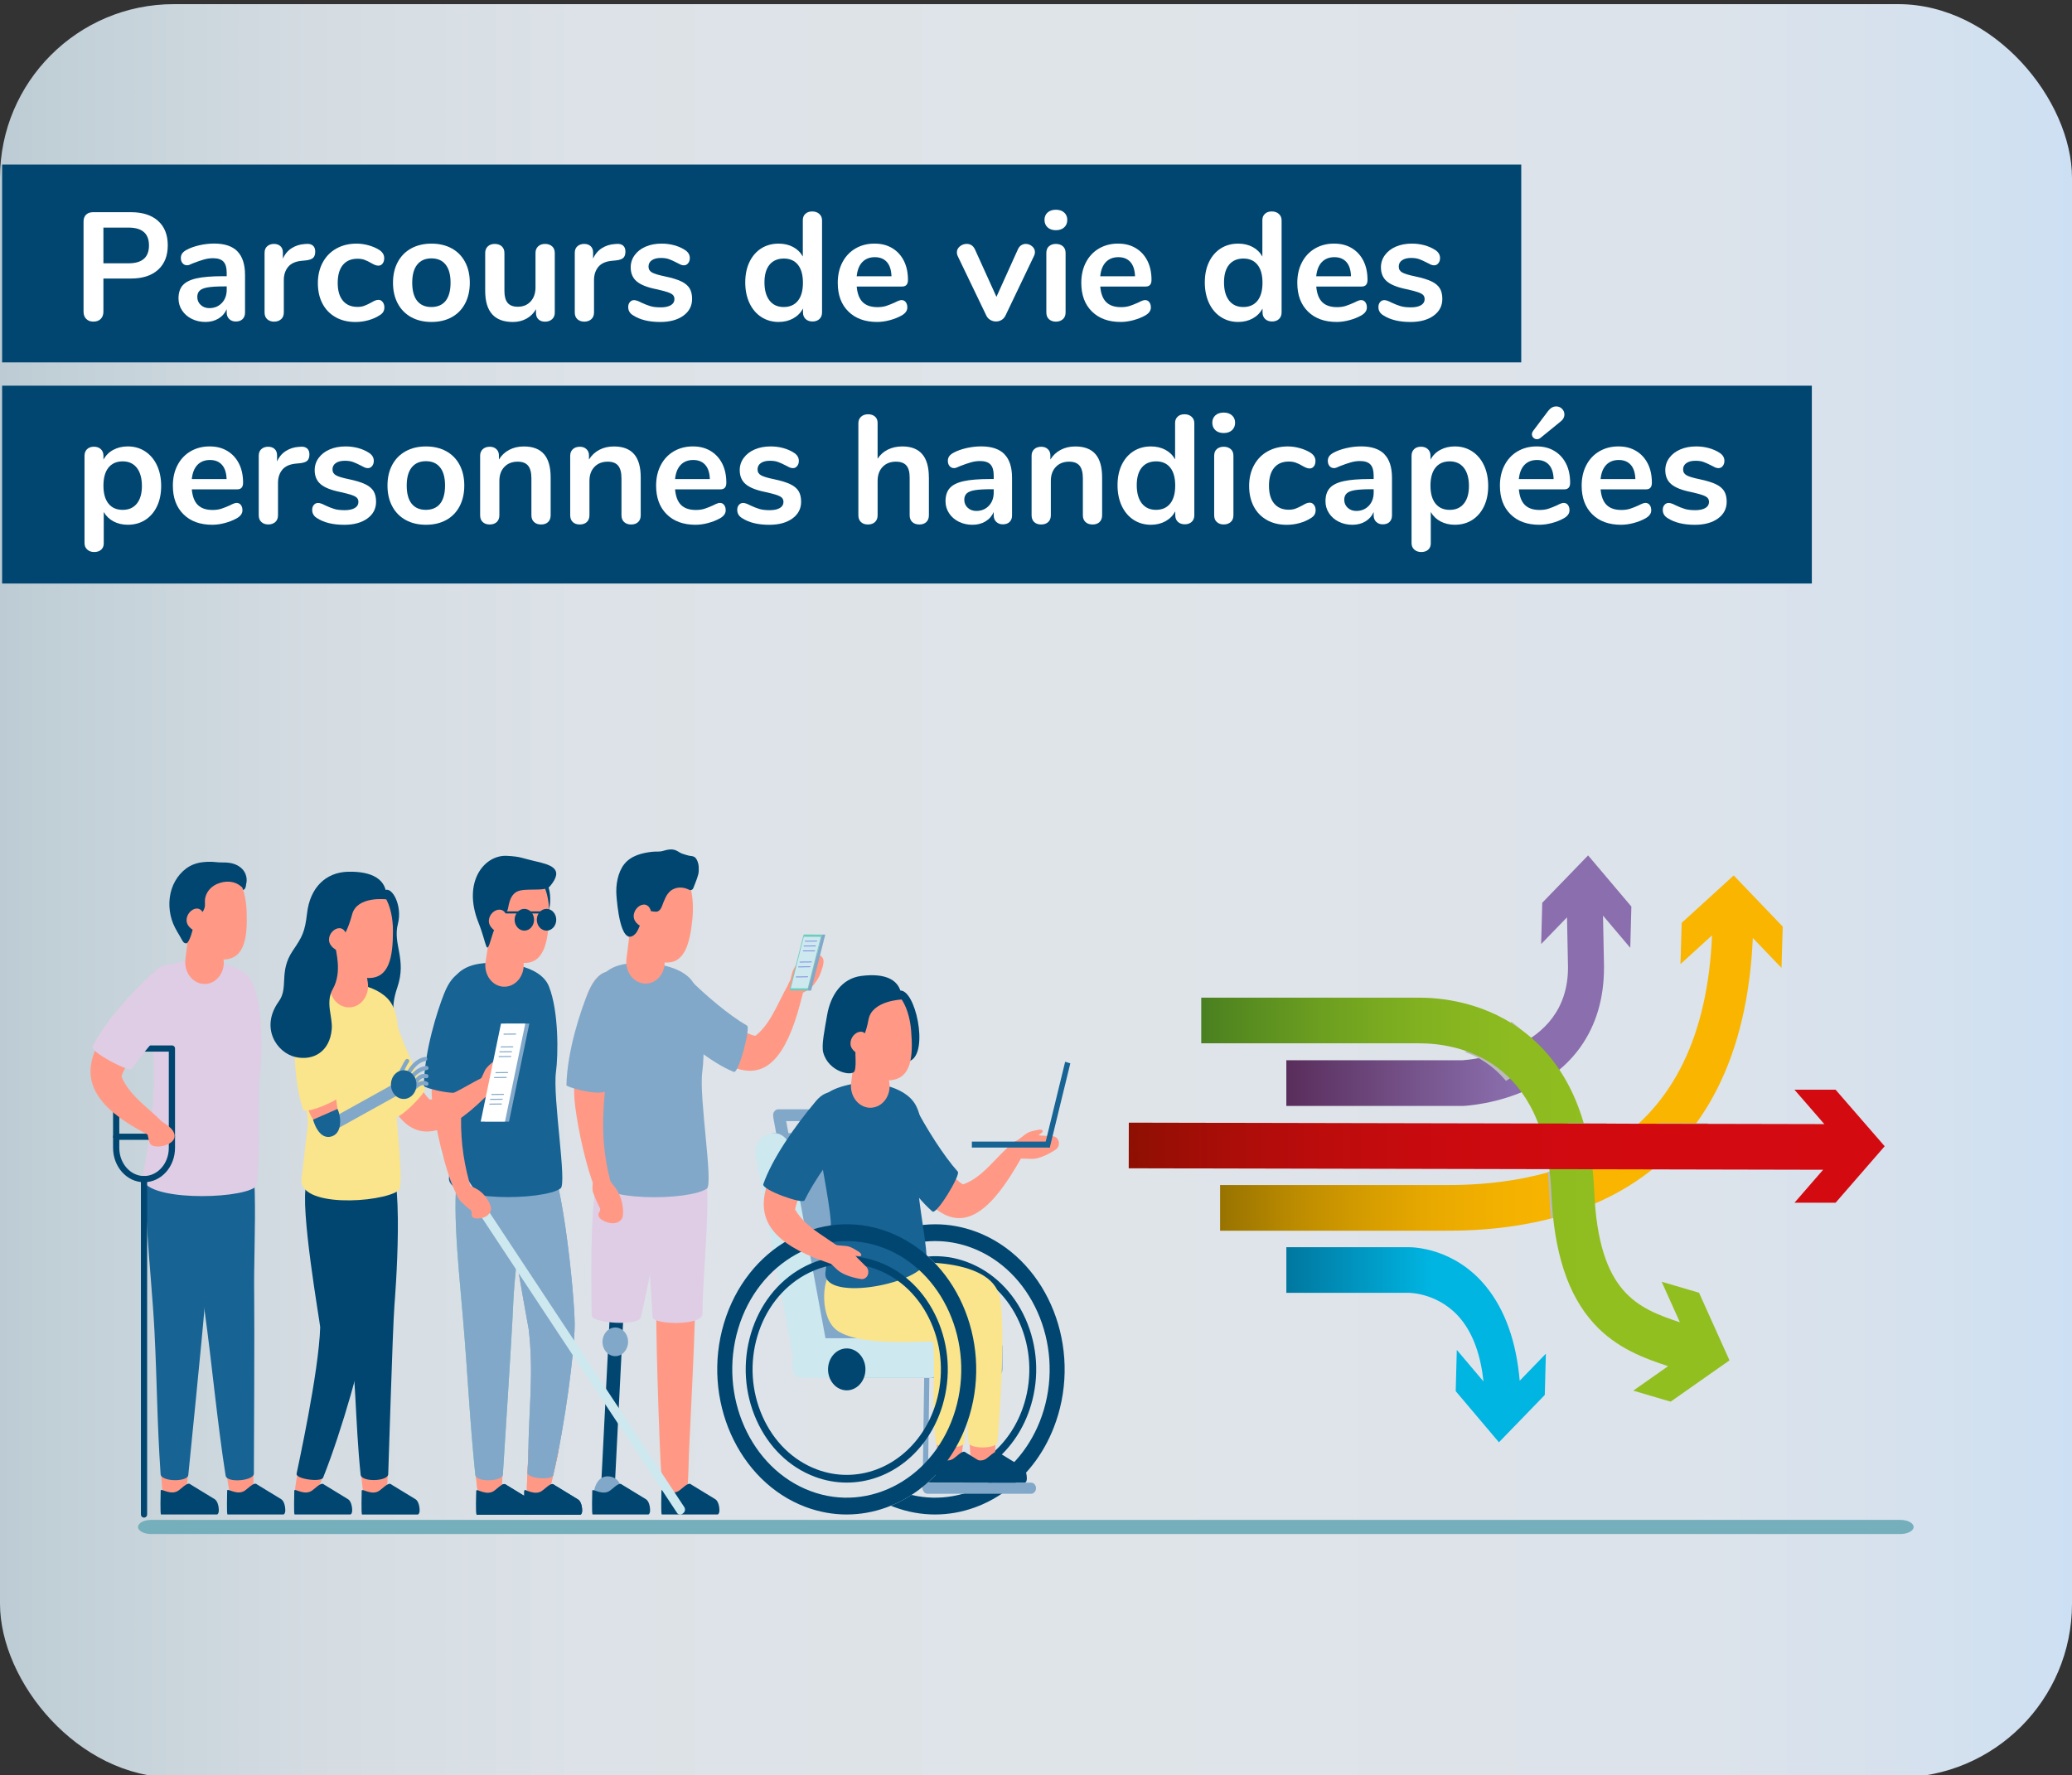 <?xml version="1.0" encoding="UTF-8"?>
<svg xmlns="http://www.w3.org/2000/svg" xmlns:xlink="http://www.w3.org/1999/xlink" viewBox="0 0 1000 857">
  <rect x="0" y="0" width="1000" height="857" fill="#333333" stroke="none"/>
  <defs>
    <style>
      .cls-1 {
        fill: url(#Dégradé_sans_nom_161);
      }

      .cls-1, .cls-2, .cls-3, .cls-4, .cls-5, .cls-6, .cls-7, .cls-8, .cls-9, .cls-10, .cls-11, .cls-12, .cls-13, .cls-14, .cls-15, .cls-16, .cls-17 {
        stroke-width: 0px;
      }

      .cls-2 {
        fill: #dfcde5;
      }

      .cls-3 {
        fill: url(#linear-gradient);
      }

      .cls-18 {
        stroke-width: 3px;
      }

      .cls-18, .cls-19 {
        stroke: #004670;
      }

      .cls-18, .cls-19, .cls-20, .cls-21, .cls-22 {
        fill: none;
        stroke-linecap: round;
        stroke-linejoin: round;
      }

      .cls-23 {
        isolation: isolate;
      }

      .cls-4 {
        fill: #166394;
      }

      .cls-5 {
        fill: #cee8ef;
      }

      .cls-6 {
        fill: url(#linear-gradient-5);
      }

      .cls-20 {
        stroke-width: .5px;
      }

      .cls-20, .cls-22 {
        stroke: #82a8c9;
      }

      .cls-21 {
        stroke: #525cd8;
        stroke-width: .27px;
      }

      .cls-7 {
        fill: #ff9985;
      }

      .cls-8 {
        fill: #82a8c9;
      }

      .cls-9 {
        fill: #6dcdbd;
      }

      .cls-10 {
        fill: url(#linear-gradient-2);
      }

      .cls-11 {
        fill: #fae48c;
      }

      .cls-12 {
        fill: url(#linear-gradient-3);
      }

      .cls-13 {
        fill: #75afbc;
      }

      .cls-14 {
        fill: #fff;
      }

      .cls-22 {
        stroke-width: 2px;
      }

      .cls-15 {
        fill: #004670;
      }

      .cls-16 {
        fill: url(#linear-gradient-4);
      }

      .cls-17 {
        fill: #bababa;
        mix-blend-mode: multiply;
      }
    </style>
    <linearGradient id="Dégradé_sans_nom_161" data-name="Dégradé sans nom 161" x1="0" y1="430" x2="1000" y2="430" gradientUnits="userSpaceOnUse">
      <stop offset="0" stop-color="#cce0f4"></stop>
      <stop offset="0" stop-color="#cbdef2"></stop>
      <stop offset="0" stop-color="#c7daeb"></stop>
      <stop offset="0" stop-color="#c2d3df"></stop>
      <stop offset="0" stop-color="#bdccd4"></stop>
      <stop offset=".05" stop-color="#c5d2d9"></stop>
      <stop offset=".15" stop-color="#d4dce2"></stop>
      <stop offset=".28" stop-color="#dce2e7"></stop>
      <stop offset=".5" stop-color="#dfe4e9"></stop>
      <stop offset=".81" stop-color="#dde3ea"></stop>
      <stop offset=".93" stop-color="#d5e1ee"></stop>
      <stop offset="1" stop-color="#cde0f3"></stop>
      <stop offset="1" stop-color="#cde0f3"></stop>
    </linearGradient>
    <linearGradient id="linear-gradient" x1="775.62" y1="320.04" x2="775.62" y2="448.48" gradientTransform="translate(1069.03 1248.99) rotate(-90) scale(1 -1)" gradientUnits="userSpaceOnUse">
      <stop offset=".15" stop-color="#8a6ead"></stop>
      <stop offset=".56" stop-color="#735087"></stop>
      <stop offset="1" stop-color="#592d5b"></stop>
    </linearGradient>
    <linearGradient id="linear-gradient-2" x1="599.87" y1="322.95" x2="599.87" y2="448.2" gradientTransform="translate(1069.03 1248.99) rotate(-90) scale(1 -1)" gradientUnits="userSpaceOnUse">
      <stop offset=".44" stop-color="#00b5e2"></stop>
      <stop offset="1" stop-color="#00779f"></stop>
    </linearGradient>
    <linearGradient id="linear-gradient-3" x1="740.67" y1="208.64" x2="740.67" y2="480.16" gradientTransform="translate(1069.03 1248.99) rotate(-90) scale(1 -1)" gradientUnits="userSpaceOnUse">
      <stop offset=".33" stop-color="#f9b500"></stop>
      <stop offset=".47" stop-color="#f5b200"></stop>
      <stop offset=".61" stop-color="#eaaa00"></stop>
      <stop offset=".73" stop-color="#d79e00"></stop>
      <stop offset=".86" stop-color="#bd8c00"></stop>
      <stop offset=".99" stop-color="#9b7500"></stop>
      <stop offset="1" stop-color="#977200"></stop>
    </linearGradient>
    <linearGradient id="linear-gradient-4" x1="669.91" y1="234.34" x2="669.91" y2="489.29" gradientTransform="translate(1069.03 1248.99) rotate(-90) scale(1 -1)" gradientUnits="userSpaceOnUse">
      <stop offset=".22" stop-color="#91bf20"></stop>
      <stop offset=".41" stop-color="#8dbb20"></stop>
      <stop offset=".59" stop-color="#81b120"></stop>
      <stop offset=".77" stop-color="#6d9f20"></stop>
      <stop offset=".95" stop-color="#528720"></stop>
      <stop offset="1" stop-color="#497f20"></stop>
    </linearGradient>
    <linearGradient id="linear-gradient-5" x1="695.7" y1="180.09" x2="695.7" y2="524.01" gradientTransform="translate(1069.03 1248.99) rotate(-90) scale(1 -1)" gradientUnits="userSpaceOnUse">
      <stop offset="0" stop-color="#d40a11"></stop>
      <stop offset=".37" stop-color="#d10a10"></stop>
      <stop offset=".57" stop-color="#c90a0e"></stop>
      <stop offset=".73" stop-color="#bc0c0c"></stop>
      <stop offset=".87" stop-color="#a90d08"></stop>
      <stop offset=".99" stop-color="#900f03"></stop>
      <stop offset="1" stop-color="#8e1003"></stop>
    </linearGradient>
  </defs>
  <g class="cls-23">
    <g id="Calque_1" data-name="Calque 1">
      <rect class="cls-1" y="2" width="1000" height="856" rx="83.9" ry="83.9"></rect>
    </g>
    <g id="Calque_2" data-name="Calque 2">
      <g>
        <path class="cls-3" d="M766.47,412.92h0s20.87,24.68,20.87,24.68l-.53,19.92-13.16-15.56.48,24.26v.18c0,.21,0,.42,0,.63,0,14.87-3.82,27.78-11.37,38.38-5.83,8.19-13.83,14.83-23.76,19.72-16.11,7.93-32.07,8.67-32.74,8.7h-.14s-85.3,0-85.3,0v-22.04h85c2.65-.15,50.94-3.52,50.94-44.81,0-.1,0-.2,0-.3l-.48-23.88-12.48,12.89.53-19.92,22.12-22.85h0s0,0,0,0h0Z"></path>
        <path class="cls-10" d="M717.34,621.18c9.08,11.24,14.47,26.45,16.11,45.3l12.63-13.05-.53,19.92-22.12,22.85h0s0,0,0,0h0s0,0,0,0l-20.87-24.68.53-19.92,12.89,15.24c-1.36-12.6-4.92-22.57-10.64-29.74-10.48-13.13-25.29-13.04-25.39-13.04h-59.12s0-22.03,0-22.03h58.85c2.12-.03,22.35.2,37.66,19.14Z"></path>
        <path class="cls-12" d="M836.74,422.59h0s23.65,24.68,23.65,24.68l-.6,19.92-13.84-14.44c-1.23,28.24-6.99,52.68-17.17,72.79-9.95,19.66-24.19,35.37-42.31,46.69-34.97,21.84-76.17,21.84-89.71,21.84h-107.91v-22.04h107.91c12.27,0,49.62,0,80.11-19.04,30.76-19.21,47.35-53.33,49.41-101.51l-15.24,13.89.59-19.92,25.08-22.85h0s0,0,0,0h0Z"></path>
        <path class="cls-17" d="M767.67,580.48c-6.44,3.22-12.92,5.67-19.2,7.55-.35-3.87-.6-7.91-.75-12.11-.13-3.55-.36-6.92-.68-10.13,6.29-2.04,12.71-4.74,18.95-8.33.72,5.53,1.19,11.31,1.4,17.34.07,1.96.16,3.85.28,5.69Z"></path>
        <path class="cls-17" d="M743.18,507.2c-4.39,5.68-9.88,10.56-16.37,14.57-6.17-7.47-13.3-11.68-19.95-14,7.78-2.7,16.36-7.18,22.63-14.59.72.55,1.44,1.11,2.15,1.7,4.26,3.53,8.1,7.65,11.53,12.32Z"></path>
        <path class="cls-17" d="M803.05,563.41h-24.46v-6.72c2.75-1.29,5.47-2.71,8.12-4.3,4.98-2.98,9.54-6.38,13.68-10.2h23.98c-6,8.15-13.13,15.24-21.32,21.22Z"></path>
        <path class="cls-16" d="M732.85,496.11c10.37,7.23,18.71,16.93,24.77,28.84,7,13.76,10.97,30.55,11.78,49.91,2.08,49.38,21.02,56.6,41.36,63.42l-8.81-19.59,18.05,5.32,14.69,32.64h0s0,0,0,0h0s0,0,0,0l-28.39,19.94-18.05-5.32,16.81-11.81c-11.06-3.7-24.65-8.4-35.7-20.46-12.69-13.85-19.44-34.51-20.65-63.16-2.75-65.19-45.5-72.23-63.75-72.23h-105.21v-22.04h105.21c10.1,0,29.75,1.89,47.9,14.53Z"></path>
        <path class="cls-17" d="M779.39,563.41h-17.48c-.95-8.29-2.72-15.3-5.1-21.22h18.55c1.95,6.52,3.3,13.61,4.03,21.22Z"></path>
        <polygon class="cls-6" points="885.9 526.01 909.59 553.29 909.6 553.29 909.59 553.29 909.6 553.3 909.59 553.3 885.9 580.57 866.05 580.57 879.88 564.65 544.75 563.94 544.79 541.91 880.47 542.61 866.05 526.01 885.9 526.01"></polygon>
      </g>
      <g id="Personnes">
        <g>
          <g>
            <path class="cls-7" d="M441.21,535.6c6.43,12.44,15.1,31.46,23.58,36.1,9.71-3.3,16.04-13.63,24.4-20.26.78-.62,1.76-.89,2.72-.77,6.04.78,1.1,8.16-1.61,12.73-29.17,49.26-45.36,14.44-67.29-16.87-6.99-15.56,11.7-24.8,18.21-10.94Z"></path>
            <path class="cls-4" d="M441.52,533.99c5.33,10.31,13.87,23.93,20.75,31.59,1.42,1.58-10.24,20.95-12.27,19.2-9.2-7.93-19.59-23.86-27.36-38.75-7.84-15.04,12.36-25.9,18.88-12.04Z"></path>
            <path class="cls-7" d="M510.72,550.33h0c-.44-.97-1.25-1.64-2.2-1.83l-6.13-.36c-1.07-.22-2.17-.18-3.23.09l-6.17,1.29c-1.26.26-2.15,1.07-3.47,1.69l3.19,8.03,5.46.16c5.12-.04,11.66-4.73,11.66-4.73,1.2-1.01,1.58-2.84.9-4.34Z"></path>
            <path class="cls-7" d="M499.44,549.06c.64-.28,1.21-.62,1.68-.99l1.62-1.28c.42-.33.59-.7.47-.99h0c-.19-.47-1.04-.65-2.02-.45l-2.58.54c-1.41.3-2.73.87-3.69,1.6l-3.43,2.62,3.21,1.18,4.73-2.23Z"></path>
          </g>
          <g>
            <path class="cls-15" d="M510.59,683.21c-8.73,29.29-33.16,47.84-59.32,47.84-6.55,0-13.21-1.17-19.76-3.61-.51-.2-1.03-.39-1.54-.62,3.45-1.41,6.78-3.15,9.95-5.22,27.08,6.44,54.83-10.86,63.82-40.96,9.66-32.38-5.99-67.54-34.88-78.37-9.64-3.61-19.55-4.06-28.85-1.87-3.14-2.04-6.46-3.78-9.98-5.2,6.78-2.77,13.99-4.23,21.36-4.23,6.55,0,13.21,1.17,19.76,3.61,32.67,12.25,50.38,52.01,39.45,88.63Z"></path>
            <path class="cls-15" d="M497.56,678.34c-6.65,22.32-25.25,37.32-46.27,37.32-1.14,0-2.28-.04-3.41-.14,1.27-1.12,2.5-2.32,3.68-3.57,19.49-.13,36.69-14.08,42.87-34.79,3.84-12.88,2.97-26.67-2.46-38.87-5.42-12.18-14.73-21.26-26.22-25.58-4.64-1.73-9.44-2.62-14.19-2.64-1.17-1.24-2.37-2.42-3.64-3.56,6.31-.52,12.7.37,18.87,2.69,12.33,4.63,22.33,14.37,28.16,27.43,5.81,13.08,6.75,27.88,2.62,41.71Z"></path>
          </g>
          <path class="cls-8" d="M446.54,719.76h-.02c-.69-.01-1.25-.65-1.24-1.43l.74-53.22c.01-.78.59-1.35,1.27-1.38.69.01,1.25.65,1.24,1.43l-.74,53.22c-.01.77-.57,1.38-1.25,1.38Z"></path>
          <g>
            <path class="cls-8" d="M376.46,557.04l-3.11-16.84c-.29-1.56.62-3.1,2.01-3.43l.59-.14c1.39-.32,2.77.69,3.06,2.25l3.11,16.84c.29,1.56-.61,3.1-2.01,3.43l-.59.14c-1.39.32-2.77-.69-3.06-2.25Z"></path>
            <path class="cls-8" d="M426.06,557.04l-3.11-16.84c-.29-1.56.62-3.1,2.01-3.43l.59-.14c1.39-.32,2.77.69,3.06,2.25l3.11,16.84c.29,1.56-.61,3.1-2.01,3.43l-.59.14c-1.39.32-2.77-.69-3.06-2.25Z"></path>
            <path class="cls-8" d="M390.57,658.49l-17.86-111.54h55.92c3.89,0,7.22,3.12,7.91,7.41,3.99,24.92,16.67,104.13,16.67,104.13,0,0-62.65,0-62.65,0Z"></path>
            <path class="cls-5" d="M392.12,656.44l-.95.22c-4.33,1-8.6-2.14-9.5-6.99l-16.95-91.67c-.9-4.85,1.91-9.64,6.24-10.65l.95-.22c4.33-1,8.6,2.14,9.5,6.99l16.95,91.67c.9,4.85-1.91,9.64-6.24,10.65Z"></path>
            <rect class="cls-8" x="413.44" y="645.97" width="70.41" height="19.16" rx="4.24" ry="4.24"></rect>
            <rect class="cls-5" x="382.6" y="645.97" width="70.41" height="19.16" rx="4.24" ry="4.24"></rect>
            <path class="cls-8" d="M425.88,541.18h-50.21c-1.41,0-2.55-1.28-2.55-2.86h0c0-1.58,1.14-2.86,2.55-2.86h50.21c1.41,0,2.55,1.28,2.55,2.86h0c0,1.58-1.14,2.86-2.55,2.86Z"></path>
          </g>
          <path class="cls-8" d="M497.61,721.05h-49.92c-1.32,0-2.4-1.21-2.4-2.69h0c0-1.48,1.08-2.69,2.4-2.69h49.92c1.32,0,2.4,1.21,2.4,2.69h0c0,1.48-1.08,2.69-2.4,2.69Z"></path>
          <g>
            <path class="cls-7" d="M480.69,684.09c-.85,7.82,1.87,32.83-7.91,29.51-2.41-.82-3.78-3.74-4.04-6.55-.44-4.81-.76-9.66-.98-14.53-1.15-24.77,15.11-33.6,12.93-8.42Z"></path>
            <path class="cls-7" d="M489.29,713.74c-27.32,7.15-21.72-12.33-13.37-11.87,3.73,1.28,23.96,5.54,13.37,11.87Z"></path>
            <path class="cls-15" d="M482.07,701.2c-1.07-1-2.04-.44-5.59,2.56-3.82,3.22-8.96-1.17-8.98.32,0,1.04-.35,11.54.16,11.54l26.98.04c.51,0,.93-.83.94-1.86h0c.02-2.55-.79-4.8-1.99-5.54l-11.53-7.06Z"></path>
            <path class="cls-11" d="M415.14,614.78c11.95-6.91,54.58-9.34,65.07,6.06,1.64,2.4,2.57,5.32,2.85,8.33,2.21,23.23-1.49,64.7-1.67,67.02-.24,3.21-13.64,3.43-13.96.04-2.2-23.71-1.19-34.09-4.37-57.32-.15-1.1-39.07,11.66-56.12,1.54-8.51-9-3.28-19.83,8.19-25.67Z"></path>
            <path class="cls-7" d="M465.77,685.15c-.85,7.82-1.25,32.4-8.87,28.45-2.29-1.19-3.78-3.74-4.04-6.55-.44-4.81-.76-9.66-.98-14.53-1.15-24.77,16.07-32.54,13.89-7.36Z"></path>
            <path class="cls-7" d="M473.41,713.74c-27.32,7.15-21.72-12.33-13.37-11.87,3.73,1.28,23.96,5.54,13.37,11.87Z"></path>
            <path class="cls-15" d="M466.19,701.2c-1.07-1-2.04-.44-5.59,2.56-3.82,3.22-8.96-1.17-8.98.32,0,1.04-.35,11.54.16,11.54l26.98.04c.51,0,.93-.83.94-1.86h0c.02-2.55-.79-4.8-1.99-5.54l-11.53-7.06Z"></path>
            <path class="cls-11" d="M400.95,614.54c11.95-6.91,55.71-8.6,66.2,6.8,1.64,2.4,2.57,5.32,2.85,8.33,2.21,23.23-3.01,37.21-4.15,60.45-.11,1.61-.17,3.75-.34,6.07-.24,3.21-13.64,3.43-13.96.04-2.2-23.71-.09-26.03-1.09-48.46-.05-1.11-33.89,2.9-46.17-5.35-8.82-5.93-7.41-24.92-3.35-27.88Z"></path>
            <path class="cls-4" d="M396.09,558.46c.27,2.22,5.5,29.04,4.89,33.56-.23,2.27-2.53,21.57-2.53,21.57-2.85,14.97,43.55,6.97,48.42-4.21,1.69-3.88-4.68-32.86-3.28-35.89,1.47-3.16,4.86-8.08,2.43-18.2-1.52-6.34-.41-14.92-3.99-21.67-5.32-10.04-22.53-11.97-30.66-10.38-21.61,4.23-18.67,14.57-15.27,35.21Z"></path>
            <path class="cls-7" d="M420.71,534.7h0c-5.94.45-10.75-5.33-9.93-11.95l1.76-14.2,14.33-1.09,2.34,15.1c.94,6.07-3.01,11.71-8.5,12.13Z"></path>
            <path class="cls-15" d="M432.3,480.51s-13.29,41.16,7.11,31.48c8.96-4.25,2.33-35.08-5.27-33.81-2.34.39-1.84,2.33-1.84,2.33Z"></path>
            <path class="cls-7" d="M439.73,497.41c1.07,12.72.08,22.99-9.79,24.03-9.87,1.04-24.9-7.53-25.97-20.25-1.07-12.72,8.91-24.17,18.79-25.22,9.87-1.04,15.9,8.72,16.97,21.44Z"></path>
            <path class="cls-15" d="M435.2,482.47s-14.33.48-16.02,9.63c-2.44,13.22-6.52,10.84-6.33,16.83.11,3.44.25,6.44-.44,8.12-1.08,2.64-12.46.49-15.07-8.91-.98-3.53.64-11.03,1.84-18.09,1.64-9.64,7.06-17.73,16.42-18.95,11.24-1.47,19.61,1.39,19.6,11.39Z"></path>
            <path class="cls-7" d="M419.18,503.41c.15,3.1-.18,5.58-2.59,5.72-2.41.14-5.98-2.1-6.12-5.2-.15-3.1,2.38-5.77,4.78-5.91,2.41-.14,3.78,2.29,3.93,5.39Z"></path>
          </g>
          <g>
            <path class="cls-15" d="M400.1,657.8c1.58-5.3,6.7-8.16,11.42-6.39,4.73,1.77,7.28,7.5,5.7,12.8-1.58,5.3-6.7,8.16-11.42,6.39-4.73-1.77-7.28-7.5-5.7-12.8Z"></path>
            <path class="cls-15" d="M408.61,731.05c-6.56,0-13.21-1.17-19.77-3.62-32.68-12.25-50.38-52.01-39.46-88.63h0c10.93-36.63,46.4-56.46,79.09-44.22,32.68,12.25,50.38,52.01,39.45,88.63-8.74,29.29-33.17,47.84-59.32,47.84ZM356.26,641.37c-9.66,32.38,5.99,67.54,34.89,78.37,28.9,10.83,60.27-6.71,69.93-39.1,9.66-32.38-5.99-67.54-34.89-78.37-28.9-10.83-60.26,6.71-69.93,39.09h0Z"></path>
            <path class="cls-15" d="M408.63,715.65c-5.24,0-10.43-.95-15.42-2.83-12.33-4.62-22.33-14.36-28.15-27.44-5.82-13.07-6.75-27.88-2.63-41.7,4.12-13.82,12.82-25.02,24.48-31.55,11.67-6.52,24.88-7.57,37.21-2.94,12.33,4.62,22.33,14.36,28.15,27.44,5.82,13.07,6.75,27.88,2.63,41.7-6.66,22.32-25.25,37.32-46.27,37.32ZM408.65,610.07c-6.95,0-13.86,1.81-20.27,5.39-10.87,6.08-18.98,16.52-22.82,29.4-3.84,12.88-2.97,26.68,2.46,38.87,5.42,12.19,14.74,21.27,26.23,25.57,4.66,1.75,9.49,2.63,14.37,2.63,19.59,0,36.93-13.98,43.13-34.78,3.84-12.88,2.97-26.68-2.46-38.87-5.42-12.19-14.74-21.27-26.23-25.57-4.72-1.77-9.58-2.65-14.42-2.65Z"></path>
          </g>
          <g>
            <path class="cls-7" d="M408.07,548.39c-8.86,10.4-22.73,25.05-24.33,35.46,5.78,9.93,17.08,13.77,25.19,21.52,2.66,9.02-5.9,5.37-10.95,3.61-50.36-17.61-25.06-44.76-4.37-77.12,11.38-11.87,24.51,5.65,14.47,16.54Z"></path>
            <path class="cls-4" d="M409.53,548.28c-7.34,8.62-16.63,21.62-21.26,31.16-.96,1.97-20.81-5.15-19.88-7.84,4.22-12.12,14.96-27.75,25.55-40.27,10.69-12.65,25.64,6.06,15.6,16.95Z"></path>
            <path class="cls-7" d="M419.02,614.7h0c.19-1.06-.07-2.16-.7-2.98l-4.59-4.57c-.72-.92-1.59-1.66-2.58-2.19l-5.53-3.31c-1.13-.67-2.27-.67-3.65-1.11l-1.98,8.5,4.18,3.94c4.03,3.55,11.74,4.46,11.74,4.46,1.5.05,2.82-1.11,3.12-2.76Z"></path>
            <path class="cls-7" d="M410.92,605.82c.66.23,1.29.36,1.87.4l1.98.14c.51.03.85-.13.92-.45h0c.11-.5-.45-1.24-1.33-1.76l-2.32-1.38c-1.26-.75-2.62-1.23-3.77-1.33l-4.14-.35,1.85,3.17,4.94,1.56Z"></path>
          </g>
          <g>
            <rect class="cls-4" x="469.05" y="551.05" width="37.6" height="2.88"></rect>
            <polygon class="cls-4" points="516.56 513.28 506.65 553.93 504.17 553.17 514.07 512.52 516.56 513.28"></polygon>
          </g>
        </g>
        <g>
          <g>
            <g>
              <polygon class="cls-15" points="289.96 720.39 296.54 720.81 301.04 632.01 294.46 631.59 289.96 720.39"></polygon>
              <path class="cls-8" d="M286.56,722.36l13.3.89s1.69-9.46-5.56-10.54c-5.5-.82-7.92,4.95-7.74,9.65Z"></path>
              <path class="cls-8" d="M290.87,648.94c.61,3.76,3.82,6.26,7.18,5.58,3.36-.68,5.58-4.28,4.98-8.04-.61-3.76-3.82-6.26-7.18-5.58-3.36.68-5.58,4.28-4.98,8.04Z"></path>
            </g>
            <path class="cls-7" d="M332.51,701.7c-.45,7.83.37,32.28-7.4,28.83-2.33-1.04-3.94-3.49-4.34-6.26-.68-4.75-1.23-9.55-1.7-14.38-.58-5.97-3.18-78.38-2.03-82.23,2.7-8.99,15.84-9.02,18.35-1.58.83,2.45-2.72,70.91-2.89,75.63Z"></path>
            <path class="cls-7" d="M340.94,729.15c-27.19,7.16-21.64-12.24-13.32-11.8,3.71,1.27,23.86,5.48,13.32,11.8Z"></path>
            <path class="cls-15" d="M333.73,716.67c-1.07-.99-2.03-.43-5.56,2.56-3.79,3.21-8.93-1.15-8.94.33,0,1.03-.33,11.48.18,11.49h26.86c.51,0,.93-.83.94-1.86h0c.02-2.54-.79-4.78-1.98-5.51l-11.49-7.01Z"></path>
            <path class="cls-2" d="M333.67,549.61c13.38,4.6,5.35,57.81,5.35,84.63,0,5.8-23.82,5.27-24.05,1.53-2.03-33.39-4.47-60.36-.11-75.9,3.8-13.53,7.46-12.95,18.81-10.26Z"></path>
            <g>
              <path class="cls-7" d="M332.5,473.89c9.46,9.57,22.82,24.6,32.09,26.1,8.64-6.7,11.73-19.38,18.37-28.62,7.92-3.21,5.45,4.55,3.49,12.09-14.6,56.4-38.97,29.11-68.21,6.98-10.83-12.34,4.33-27.43,14.25-16.55Z"></path>
              <path class="cls-8" d="M332.36,472.27c7.84,7.93,19.61,17.91,28.19,22.8,1.77,1.01-4,23.3-6.4,22.34-10.85-4.36-25-15.89-36.38-27.32-11.5-11.55,4.66-28.7,14.59-17.82Z"></path>
              <path class="cls-7" d="M393.62,460.94c-1.78.48-6.49,5.32-7.2,6.24l-4.3,5.05c-.88,1.03-1.53,2.27-1.92,3.62l7,3.52c1.45-.89,3-1.31,4.23-2.55,1.2-1.2,3.31-3.91,4.24-6.23.76-1.88,2.24-5.57,1.66-7.58-.23-.8-1.52-2.67-3.71-2.08Z"></path>
              <path class="cls-7" d="M386.61,467.75c.33-.67.57-1.34.72-1.96l.51-2.14c.13-.55.05-.95-.21-1.09h0c-.41-.22-1.17.25-1.79,1.1l-1.66,2.26c-.9,1.23-1.59,2.62-1.9,3.86l-1.12,4.45,3.11-1.4,2.33-5.08Z"></path>
            </g>
            <path class="cls-15" d="M300.31,716.71c-1.07-.99-2.03-.43-5.55,2.55-3.79,3.21-8.91-1.15-8.92.33,0,1.03-.33,11.46.18,11.46h26.8c.51,0,.93-.83.93-1.85h0c.02-2.53-.79-4.77-1.98-5.5l-11.47-7Z"></path>
            <path class="cls-2" d="M314.16,551.56c12.88,6.06.85,58.22-4.84,84.21-.99,4.54-23.72,2.98-23.76-.82-.36-30.65-.64-60.43,5.07-75.38,4.97-13.01,12.5-11.95,23.54-8.01Z"></path>
            <path class="cls-8" d="M287.22,506.42c3.57,20.59.05,62.44.05,62.44-.11,11.41,45.47,10.83,53.88,4.88,3.23-2.29-3.89-44-2.21-56.32,1.09-7.94,1.42-29.11-3.41-41.22-4.22-10.57-23.14-12.51-33.6-10.92-18,2.74-17.87,20.61-14.71,41.13Z"></path>
            <path class="cls-7" d="M334.19,443.35c-1.22,12.6-4,22.36-13.78,21.17-9.78-1.19-23.45-12.98-21.01-32.77,1.92-15.54,12.95-17.19,22.74-16.01,9.78,1.19,13.27,15,12.05,27.6Z"></path>
            <path class="cls-7" d="M312.22,474.75h0c-5.9.45-10.68-5.3-9.87-11.86l1.75-14.1,14.24-1.08,2.32,15c.93,6.03-2.99,11.63-8.44,12.05Z"></path>
            <g>
              <path class="cls-9" d="M389.91,478.15l-8.28-.03c-.31,0-.53-.33-.45-.66l6.57-25.99c.06-.23.24-.38.45-.38l8.54.03-6.83,27.04Z"></path>
              <polygon class="cls-5" points="389.83 477.07 381.65 477.05 387.93 452.17 396.12 452.2 389.83 477.07"></polygon>
              <polygon class="cls-8" points="389.91 478.15 391.47 478.16 398.3 451.12 396.74 451.12 389.91 478.15"></polygon>
              <line class="cls-21" x1="388.59" y1="454.36" x2="394.22" y2="454.3"></line>
              <line class="cls-21" x1="387.99" y1="456.71" x2="393.62" y2="456.66"></line>
              <line class="cls-21" x1="387.64" y1="459.01" x2="393.27" y2="458.96"></line>
              <line class="cls-21" x1="386.02" y1="464.4" x2="391.65" y2="464.35"></line>
              <line class="cls-21" x1="385.34" y1="466.76" x2="390.97" y2="466.7"></line>
              <line class="cls-21" x1="384.2" y1="471.59" x2="389.83" y2="471.53"></line>
            </g>
            <path class="cls-15" d="M308.81,446.8c1.13-2.8,1.93-6.91,5.32-6.94,1.09-.01,2.21.46,3.26.09,1.66-.59,2.17-2.8,2.8-4.39,1.24-3.11,2.58-5.76,5.72-6.76,2.09-.67,4.38-.39,6.39.56.26.12.53.26.81.3.62.09,1.27-.33,1.5-.97.35-.97.75-1.91,1.13-2.88.47-1.2.9-2.4,1.23-3.65.32-1.2.29-2.3.25-3.55-.03-1.19-.32-2.36-.83-3.4-.31-.64-.73-1.24-1.3-1.58-.83-.5-1.91-.38-2.82-.65-1.05-.3-2.1-.56-3.13-.95-.98-.38-1.85-1.07-2.81-1.5-2.12-.94-4.26-.39-6.38.22-1.71.5-3.42.21-5.18.41-4.72.52-10.22,1.81-13.51,5.99-3.11,3.94-4.16,10.14-3.74,15.21.31,3.64,1.84,23.88,8.38,19.06,1.43-1.05,2.2-2.89,2.9-4.63Z"></path>
            <path class="cls-7" d="M314.49,442.09c.08,3.08-.3,5.53-2.69,5.61-2.39.08-5.88-2.24-5.96-5.32-.08-3.08,2.48-5.66,4.87-5.74,2.39-.08,3.7,2.37,3.78,5.45Z"></path>
          </g>
          <g>
            <path class="cls-7" d="M296.59,590.43c-1.94.25-4.07-.43-5.74-1.39-.57-.33-1.13-.7-1.53-1.26-.4-.56-.62-1.32-.42-2,.19-.64.71-1.14.76-1.81.04-.49-.18-.95-.4-1.38-1.13-2.23-2.08-4.42-2.96-6.79-.58-1.56-.31-3.28-.23-4.97l8.57-.53c1.28,1.68,2.67,3.29,3.69,5.18,1.4,2.59,2.22,5.57,2.37,8.6.07,1.47.07,3.66-.94,4.74-.9.96-2,1.45-3.17,1.6Z"></path>
            <path class="cls-7" d="M302.51,487.88c-7.78,15.52-10.84,33.34-11.39,51.77-.34,12.25,1.22,23.3,4.71,34.99-6.25,23.69-18.79-34.11-18.74-47.2.07-17.44,3.15-39.58,6.65-48.06,9.59-23.25,24.46-.81,18.77,8.5Z"></path>
            <path class="cls-8" d="M304.09,486.64c-5.78,11.52-8.89,25.14-10.82,38.86-.67,4.76-19.92-.64-19.9-1.67.38-16.9,7.06-36.46,10.36-44.46,9.59-23.25,26.04-2.04,20.35,7.27Z"></path>
          </g>
        </g>
        <g>
          <path class="cls-7" d="M122.13,700.96c-.05,7.87,2.01,32.3-5.94,29.34-2.39-.89-4.12-3.24-4.66-5.99-.92-4.72-1.72-9.49-2.43-14.29-3.63-24.42,12.67-34.31,13.04-9.05Z"></path>
          <path class="cls-4" d="M115.52,544.52c10.74,3.11,6.71,53.38,7.15,80.27.2,12.29-.12,84.01-.14,86.54-.03,3.49-13.05,4.63-13.63.99-4.04-25.48-6.66-54.81-10.21-80.01-4.29-30.43-9.02-59.89-5.43-75.73,3.13-13.79,10.76-14.04,22.26-12.06Z"></path>
          <path class="cls-7" d="M132.63,729.14c-27.27,7.18-21.7-12.28-13.36-11.83,3.72,1.28,23.92,5.49,13.36,11.83Z"></path>
          <path class="cls-15" d="M124.18,716.63c-1.07-.99-2.04-.43-5.58,2.57-3.81,3.22-8.95-1.16-8.96.33,0,1.03-.33,11.52.18,11.52h26.93c.51,0,.93-.83.94-1.86h0c.02-2.55-.79-4.79-1.99-5.53l-11.52-7.03Z"></path>
          <path class="cls-7" d="M91.38,701.95c-.75,7.82-.85,32.36-8.5,28.53-2.3-1.15-3.82-3.68-4.11-6.48-.5-4.8-.87-9.63-1.16-14.49-1.45-24.71,15.63-32.74,13.77-7.56Z"></path>
          <path class="cls-7" d="M98.72,729.14c-27.27,7.18-21.7-12.28-13.36-11.83,3.72,1.28,23.92,5.49,13.36,11.83Z"></path>
          <path class="cls-15" d="M92.09,716.63c-1.07-.99-2.04-.43-5.58,2.57-3.81,3.22-8.95-1.16-8.96.33,0,1.03-.33,11.52.18,11.52h26.93c.51,0,.93-.83.94-1.86h0c.02-2.55-.79-4.79-1.99-5.53l-11.52-7.03Z"></path>
          <path class="cls-4" d="M98.79,549.79c13.23,5.27,1.93,53.86-.02,80.67-.89,12.26-7.65,79.04-7.9,81.55-.34,3.47-13.11,3.27-13.36-.42-1.75-25.8-1.66-43.45-2.95-68.92-1.56-30.75-7.09-70.52-2.11-85.87,4.34-13.37,15.08-10.27,26.35-7.01Z"></path>
          <path class="cls-2" d="M73.59,505.51c3.59,20.7-4.77,62.76-4.77,62.76-.11,11.47,45.7,10.89,54.16,4.9,3.25-2.3.91-44.22,2.61-56.6,1.09-7.98,1.43-29.26-3.43-41.43-4.24-10.63-23.26-12.58-33.77-10.97-18.09,2.76-17.96,20.71-14.79,41.34Z"></path>
          <path class="cls-7" d="M99.4,474.95h0c-5.93.45-10.74-5.32-9.92-11.92l1.76-14.17,14.31-1.09,2.33,15.08c.94,6.06-3.01,11.69-8.48,12.11Z"></path>
          <path class="cls-15" d="M112.38,422.53c.2,1.26.45,2.51.68,3.76.12.69.11,1.33.51,1.88.47.65,1.34,1.2,2.04,1.45,1,.35,2.25.07,2.77-.94.3-.58.31-1.29.27-1.96-.1-1.8-.54-3.05-1.83-4.18-1.01-.88-2.26-1.26-3.53-1.16-2.35.18-.91,1.17-.91,1.17Z"></path>
          <path class="cls-7" d="M119.03,439.77c.5,12.72-.93,22.89-10.81,23.39-9.88.49-24.46-8.88-24.96-21.61-.5-12.72,9.94-23.58,19.82-24.07,9.88-.49,15.45,9.57,15.95,22.29Z"></path>
          <path class="cls-15" d="M111.66,416.68c.16.03.31.07.47.11,2.28.58,4.51,1.88,5.83,4.05.77,1.27,1.17,2.85,1.08,4.38-.06,1.06-.41,3.18-1.66,3.18-.48,0-.89-.37-1.27-.7-2.68-2.25-6.36-2.55-9.6-1.63-2.14.61-4.22,1.76-5.69,3.61-.94,1.17-1.61,2.64-1.85,4.19-.23,1.49.18,2.92-.26,4.38-.61,2.05-1.95,3.04-3.16,4.6-2.51,3.25-2.53,7.73-4.46,11.28-.26.47-.57.97-1.03,1.14-.48.18-1.03-.02-1.42-.39-.39-.37-.66-.87-.92-1.36-1.35-2.58-3.02-4.91-4.14-7.66-2.12-5.21-2.47-11.34-.72-16.72,1.75-5.38,5.62-9.9,10.42-11.83,2.73-1.1,5.68-1.37,8.58-1.32,1.65.03,3.26.33,4.9.31,1.64-.02,3.29.03,4.9.37Z"></path>
          <path class="cls-7" d="M98.74,443.98c.12,3.09-.23,5.56-2.63,5.68-2.4.12-5.94-2.16-6.06-5.25-.12-3.09,2.42-5.73,4.81-5.85,2.4-.12,3.75,2.32,3.88,5.41Z"></path>
          <g>
            <path class="cls-18" d="M82.97,506.13v47.96c0,8.33-6.02,15.08-13.45,15.08h0c-7.43,0-13.45-6.75-13.45-15.08v-47.96h26.91Z"></path>
            <line class="cls-18" x1="69.51" y1="569.17" x2="69.51" y2="731.05"></line>
            <line class="cls-18" x1="82.97" y1="548.72" x2="56.06" y2="548.72"></line>
          </g>
          <g>
            <path class="cls-7" d="M87.16,487.76c-10.09,9.12-25.71,21.75-28.53,31.95,4.63,10.8,15.5,16.31,22.71,25.27,1.61,9.43-4.95,5.4-11.4,2-48.22-25.46-19.86-48.54,4.66-77.92,12.79-10.22,23.9,9.27,12.56,18.7Z"></path>
            <path class="cls-2" d="M88.64,487.87c-8.36,7.55-19.19,19.21-24.96,28.09-1.19,1.83-20.25-8.23-19-10.78,5.64-11.52,18.24-25.6,30.32-36.59,12.2-11.1,24.98,9.85,13.64,19.28Z"></path>
            <path class="cls-7" d="M84.28,548.45c.08-4.03-6.18-6.74-7.11-7.76l-6.05,5.53c.06,1.89.47,3.03.92,4.86.43,1.77,1.9,2.26,3.72,2.35,3.36.16,8.46-1.71,8.52-4.97Z"></path>
          </g>
        </g>
        <g>
          <g>
            <path class="cls-7" d="M269.05,703c-1.8,8.13-3.76,16.22-5.77,24.28-11.74,10.53-8.82-8.93-8.33-24.57.24-23.1,18.99-21.85,14.09.29Z"></path>
            <path class="cls-8" d="M262.08,554.72c8.66,3.54,15.3,70.52,15.27,84.73-.02,12.14-4.62,48.35-10.39,72.72-.58,2.47-12.51,1.51-12.38-1.18.13-2.76.3-5.58.38-8.28.24-23.1,2.7-39.76.2-61.08-.15-1.31-13.21-69.98-11.34-81.01,2.58-15.21,14.81-5.81,18.27-5.91Z"></path>
            <path class="cls-7" d="M273.62,729.57c-27.71,3.29-20.06-15.15-11.88-13.54,3.53,1.78,23.01,8.76,11.88,13.54Z"></path>
            <path class="cls-7" d="M242.85,701.75c-.46,7.81.31,32.21-7.44,28.75-2.32-1.04-3.93-3.49-4.32-6.26-.67-4.75-1.21-9.54-1.67-14.36-2.32-24.5,14.37-33.24,13.42-8.14Z"></path>
            <path class="cls-9" d="M244.79,550.15c13.34,4.65,3.84,53.46,2.85,80.2-.45,12.22-4.79,78.92-4.95,81.43-.22,3.47-12.91,3.84-13.29.18-2.66-25.57-3.77-50.48-5.97-75.74-2.65-30.5-5.79-60.09-1.39-75.57,3.84-13.49,11.43-13.23,22.74-10.5Z"></path>
            <path class="cls-7" d="M251.57,729.25c-27.13,7.15-21.59-12.21-13.29-11.77,3.7,1.27,23.8,5.46,13.29,11.77Z"></path>
            <path class="cls-15" d="M244.38,716.8c-1.07-.99-2.03-.43-5.55,2.55-3.79,3.21-8.91-1.15-8.92.33,0,1.03-.33,11.46.18,11.46h26.8c.51,0,.93-.83.93-1.85h0c.02-2.53-.79-4.77-1.98-5.5l-11.47-7Z"></path>
            <path class="cls-15" d="M267.52,716.8c-1.07-.99-2.03-.43-5.55,2.55-3.79,3.2-8.9-1.16-8.92.33,0,1.03-.33,11.47.17,11.48h26.8c.51,0,.93-.82.94-1.85h0c.02-2.53-.78-4.77-1.98-5.5l-11.46-7Z"></path>
            <path class="cls-7" d="M269.05,703c-1.8,8.13-3.76,16.22-5.77,24.28-11.74,10.53-8.82-8.93-8.33-24.57.24-23.1,18.99-21.85,14.09.29Z"></path>
            <path class="cls-8" d="M262.08,554.72c8.66,3.54,15.3,70.52,15.27,84.73-.02,12.14-4.62,48.35-10.39,72.72-.58,2.47-12.51,1.51-12.38-1.18.13-2.76.3-5.58.38-8.28.24-23.1,2.7-39.76.2-61.08-.15-1.31-13.21-69.98-11.34-81.01,2.58-15.21,14.81-5.81,18.27-5.91Z"></path>
            <path class="cls-7" d="M273.62,729.57c-27.71,3.29-20.06-15.15-11.88-13.54,3.53,1.78,23.01,8.76,11.88,13.54Z"></path>
            <path class="cls-7" d="M242.85,701.75c-.46,7.81.31,32.21-7.44,28.75-2.32-1.04-3.93-3.49-4.32-6.26-.67-4.75-1.21-9.54-1.67-14.36-2.32-24.5,14.37-33.24,13.42-8.14Z"></path>
            <path class="cls-8" d="M244.79,550.15c13.34,4.65,3.84,53.46,2.85,80.2-.45,12.22-4.79,78.92-4.95,81.43-.22,3.47-12.91,3.84-13.29.18-2.66-25.57-3.77-50.48-5.97-75.74-2.65-30.5-5.79-60.09-1.39-75.57,3.84-13.49,11.43-13.23,22.74-10.5Z"></path>
            <path class="cls-7" d="M251.57,729.25c-27.13,7.15-21.59-12.21-13.29-11.77,3.7,1.27,23.8,5.46,13.29,11.77Z"></path>
            <path class="cls-15" d="M244.38,716.8c-1.07-.99-2.03-.43-5.55,2.55-3.79,3.21-8.91-1.15-8.92.33,0,1.03-.33,11.46.18,11.46h26.8c.51,0,.93-.83.93-1.85h0c.02-2.53-.79-4.77-1.98-5.5l-11.47-7Z"></path>
            <path class="cls-15" d="M267.52,716.8c-1.07-.99-2.03-.43-5.55,2.55-3.79,3.2-8.9-1.16-8.92.33,0,1.03-.33,11.47.17,11.48h26.8c.51,0,.93-.82.94-1.85h0c.02-2.53-.78-4.77-1.98-5.5l-11.46-7Z"></path>
            <path class="cls-4" d="M216.61,506.35c3.57,20.59.05,62.44.05,62.44-.11,11.41,45.47,10.83,53.88,4.88,3.23-2.29-3.9-44-2.21-56.32,1.09-7.94,1.42-29.11-3.41-41.22-4.22-10.57-23.14-12.51-33.6-10.92-18,2.74-17.87,20.61-14.71,41.13Z"></path>
            <path class="cls-15" d="M258.64,424.88s1.09,14.85,4.02,17.25c2.92,2.4,5.8-18.1-3.02-18.32-2.34-.06-1,1.07-1,1.07Z"></path>
            <path class="cls-7" d="M265.02,442.73c-.52,12.66-2.76,22.59-12.59,22.08-9.83-.51-22.61-19.35-21.99-25.98,1.17-12.6,10.73-20.31,20.56-19.8,9.83.51,14.54,11.04,14.02,23.69Z"></path>
            <g>
              <line class="cls-19" x1="263.98" y1="440.43" x2="244.42" y2="440.43"></line>
              <path class="cls-15" d="M257.75,443.97c0,2.9-2.1,5.25-4.69,5.25-2.59,0-4.69-2.35-4.69-5.25s2.1-5.26,4.69-5.26c2.59,0,4.69,2.35,4.69,5.26Z"></path>
              <path class="cls-15" d="M268.46,443.97c0,2.9-2.1,5.25-4.69,5.25s-4.69-2.35-4.69-5.25c0-2.9,2.1-5.26,4.69-5.26s4.69,2.35,4.69,5.26Z"></path>
            </g>
            <path class="cls-7" d="M242.79,476.27h0c5.9.45,10.68-5.3,9.87-11.86l-1.75-14.1-14.24-1.08-2.32,15c-.93,6.03,2.99,11.63,8.44,12.05Z"></path>
            <path class="cls-15" d="M257.73,415.58c7.82,1.77,14.99,3.54,7.68,12.24-2.45,2.91-12.35.43-16.19,2.73-3.64,2.19-3.68,7.26-4.22,8.64-1.8,4.65-4.21,1.52-7.66,13.05-2.97,9.92-1.93,4.4-6.45-6.97-7.77-19.53,2.78-32.66,13.67-32.15,6.91.33,7.58,1.2,13.17,2.46Z"></path>
            <path class="cls-7" d="M244.58,444.85c-.22,3.07-.67,5.49-3.06,5.36-2.39-.12-5.71-2.74-5.59-5.81.13-3.07,2.85-5.43,5.24-5.31,2.39.12,3.66,2.32,3.41,5.76Z"></path>
          </g>
          <path class="cls-5" d="M326.8,730.33l-114.45-173.16c-.6-.9-.43-2.17.38-2.84l.53-.44c.8-.67,1.94-.48,2.53.42l114.45,173.16c.6.9.43,2.17-.38,2.84l-.53.44c-.8.67-1.94.48-2.53-.42Z"></path>
          <g>
            <path class="cls-7" d="M234.96,586.89c-1.4.98-3.23,1.32-4.81,1.27-.54-.02-1.09-.08-1.57-.34-.49-.26-.9-.75-.97-1.35-.06-.56.17-1.15,0-1.68-.13-.39-.45-.65-.75-.89-1.58-1.24-3.01-2.52-4.44-3.96-.94-.95-1.81-2.55-2.29-3.87l6.86-3.69c1.51.76,3.09,1.42,4.48,2.45,1.9,1.41,3.49,3.34,4.58,5.58.53,1.09,1.23,2.76.81,3.98-.38,1.1-1.06,1.92-1.89,2.5Z"></path>
            <path class="cls-7" d="M233.24,487.76c-7.58,15.65-10.4,33.51-10.71,51.95-.17,12.25,1.53,23.28,5.16,34.91-5.94,23.79-19.23-33.8-19.35-46.89-.16-17.44,3.09-38.8,6.47-47.33,9.28-23.4,24-2.04,18.43,7.36Z"></path>
            <path class="cls-4" d="M234.81,486.5c-5.63,11.62-8.56,25.28-10.3,39.03-.61,4.77-19.93-.32-19.92-1.34.16-16.9,6.58-36.57,9.77-44.62,9.28-23.4,26.01-2.47,20.45,6.93Z"></path>
          </g>
        </g>
        <g>
          <path class="cls-15" d="M183.74,431.87s-10.73,22.99-12.84,40.22c-1.64,13.4,4.43,46.68,12.72,37.68,14.99-16.26,1.63-14.03,8.14-33.14,4.67-13.73-2.31-20.77.29-30.75,2.27-8.7-2.85-18.13-6.29-16.12-2.08,1.21-2.02,2.11-2.02,2.11Z"></path>
          <g>
            <path class="cls-7" d="M248.06,510.55h0c.43.97.43,2.1,0,3.06l-3.38,5.7c-.48,1.09-1.16,2.05-1.98,2.84l-4.57,4.76c-.93.97-2.05,1.69-3.26,2.11l-2.78-8.14,2.07-4.46c3.06-4.56,10.27-7.64,10.27-7.64,1.43-.48,2.96.26,3.62,1.76Z"></path>
            <path class="cls-7" d="M189.38,490.55c3.39,13.78,10.9,33.37,18.01,40.22,10.51-.45,19.39-8.55,29.43-12.34,8.23,2.06,1.02,8.68-3.03,11.57-39.5,38.7-47.11.5-61.18-35.81-3.23-16.95,13.61-18.81,16.76-3.64Z"></path>
            <path class="cls-11" d="M190.39,490.16c2.81,11.42,9.87,25.83,14.77,35.14,1.01,1.92-13.37,16.16-14.93,13.89-7.07-10.22-13.48-28.48-17.61-45.01-4.16-16.69,14.62-19.2,17.77-4.03Z"></path>
          </g>
          <path class="cls-7" d="M187.52,701.62c-.46,7.82.31,32.25-7.44,28.79-2.33-1.04-3.93-3.49-4.32-6.26-.67-4.75-1.21-9.55-1.67-14.38-2.33-24.53,14.39-33.29,13.44-8.15Z"></path>
          <path class="cls-7" d="M159.42,703.28c-2.85,7.75-5.86,15.44-8.91,23.09-13.01,8.49-7.56-10.3-5.02-25.7,3.27-22.83,21.68-18.5,13.92,2.61Z"></path>
          <path class="cls-15" d="M186.36,557.37c9.49,5.34,4.25,69.5,4,72.76-.91,12.21-2.84,79.02-3,81.53-.22,3.47-12.93,3.84-13.31.19-2.67-25.6-2.26-50.77-5.98-75.84-.18-1.19-3.17-33.82-.94-59.93,1.21-14.11,7.89-21.45,19.22-18.71Z"></path>
          <path class="cls-15" d="M171.53,563.22c8.05,5.07,7.33,65.21,5.25,79.24-1.78,11.99-11.61,47.76-20.83,70.79-.93,2.33-13.33.73-12.81-1.9.53-2.7,10.79-49.24,11.39-70.75.04-1.32-10.05-58.57-6.61-69.13,4.75-14.56,20.17-8.77,23.6-8.25Z"></path>
          <path class="cls-7" d="M162.63,729.48c-27.75,3.29-20.09-15.16-11.89-13.56,3.54,1.78,23.04,8.77,11.89,13.56Z"></path>
          <path class="cls-7" d="M196.26,729.15c-27.16,7.16-21.62-12.23-13.31-11.79,3.71,1.27,23.83,5.47,13.31,11.79Z"></path>
          <path class="cls-15" d="M189.06,716.69c-1.07-.99-2.03-.43-5.56,2.56-3.79,3.21-8.92-1.15-8.93.33,0,1.03-.33,11.47.18,11.48h26.83c.51,0,.93-.83.94-1.86h0c.02-2.53-.79-4.78-1.98-5.51l-11.48-7Z"></path>
          <path class="cls-15" d="M156.52,716.68c-1.07-.99-2.03-.43-5.56,2.55-3.79,3.21-8.92-1.16-8.93.33,0,1.03-.33,11.49.17,11.49h26.83c.51,0,.93-.83.94-1.86h0c.02-2.54-.79-4.78-1.98-5.51l-11.48-7.01Z"></path>
          <path class="cls-11" d="M143.71,509.84c.27,2.21,5.46,28.84,4.85,33.33-.23,2.25-2.96,25.17-2.96,25.17-2.83,14.87,38.43,12.41,46.79,6.33,3.21-2.34-2.9-46.9-1.5-49.9,1.46-3.14,4.82-8.02,2.41-18.08-1.51-6.3-.41-14.82-3.96-21.53-5.28-9.97-22.38-11.89-30.45-10.31-21.46,4.2-18.54,14.47-15.17,34.98Z"></path>
          <path class="cls-7" d="M169.06,486.24h0c-5.9.45-10.68-5.3-9.87-11.86l1.75-14.1,14.24-1.08,2.32,15c.93,6.03-2.99,11.63-8.44,12.05Z"></path>
          <path class="cls-7" d="M189.66,449.37c-.01,12.69-1.86,22.74-11.71,22.72-9.85-.01-23.98-10.08-23.97-22.77.01-12.69,10.85-22.96,20.7-22.94,9.85.01,14.99,10.31,14.97,22.99Z"></path>
          <g>
            <g>
              <polygon class="cls-8" points="159.15 540.35 161.46 545.58 201.65 523.27 199.34 518.04 159.15 540.35"></polygon>
              <path class="cls-7" d="M159.03,492.15c-.29,14.29,3.77,43.01,4.52,47.63.49,3.02-4.12,8.72-7.3,6.42-11.62-8.4-11.62-31.41-14.2-55.98,1.27-17.27,17.87-13.62,16.99,1.93Z"></path>
              <path class="cls-4" d="M162.89,535.29l-11.8,5.16s2.6,10.38,9.22,8.01c5.03-1.8,4.28-9.71,2.58-13.18Z"></path>
              <path class="cls-22" d="M196.52,512.15c-.92,1.1-3.58,6.74-3.58,6.74"></path>
              <path class="cls-22" d="M205.21,511.17c-5.75.98-8.78,8.3-8.78,8.3"></path>
              <path class="cls-22" d="M205.81,515.53c-5.32.57-8.21,6.03-8.21,6.03"></path>
              <path class="cls-22" d="M205.81,519.47c-4.11-.93-5.94,4.33-5.94,4.33"></path>
              <path class="cls-22" d="M205.81,523.14c-3.47-1.97-7.55,4.13-7.55,4.13"></path>
              <path class="cls-4" d="M190.72,518.39c-2.54,2.55-2.77,6.92-.49,9.77,2.27,2.85,6.18,3.1,8.72.55,2.54-2.55,2.77-6.92.49-9.77-2.27-2.85-6.18-3.1-8.72-.55Z"></path>
            </g>
            <path class="cls-11" d="M160.1,492.09c-.24,11.84,2.35,25.79,4.65,36.28.47,2.17-17.54,9.86-18.46,7.19-4.14-12.07-4.54-28.19-4.24-45.35.3-17.32,18.93-13.67,18.06,1.88Z"></path>
          </g>
          <path class="cls-15" d="M186.44,434.12s-14.01-1.74-16.45,7.12c-3.52,12.81-6.03,11.1-7.88,16.67-.27.81,3.18,11.22-1.43,19.37-3.8,6.71-.07,13.25-.58,19.46-.9,10.95-8.96,15.46-17.57,13.47-9.06-2.1-17.05-14.21-7.98-26.82,4.9-6.81-.17-14.29,6.81-24.57,4.56-6.73,5.78-8.9,6.84-18.03,1.41-12.16,8.84-19.74,19.82-20,11.24-.26,19.28,3.46,18.42,13.33Z"></path>
          <path class="cls-7" d="M167.44,453.62c0,3.08-.45,5.52-2.84,5.52-2.39,0-5.82-2.45-5.82-5.53,0-3.08,2.64-5.58,5.03-5.57s3.64,2.5,3.64,5.59Z"></path>
          <g>
            <polygon class="cls-8" points="245.67 541.41 233.96 541.41 243.75 494.09 255.47 494.09 245.67 541.41"></polygon>
            <polygon class="cls-14" points="243.72 541.41 232 541.41 241.79 494.09 253.51 494.09 243.72 541.41"></polygon>
            <g>
              <line class="cls-20" x1="239.37" y1="517.78" x2="245" y2="517.72"></line>
              <line class="cls-20" x1="241.85" y1="505.36" x2="247.48" y2="505.31"></line>
              <line class="cls-20" x1="241.25" y1="507.72" x2="246.87" y2="507.67"></line>
              <line class="cls-20" x1="240.89" y1="510.02" x2="246.52" y2="509.97"></line>
              <line class="cls-20" x1="237.34" y1="528.31" x2="242.97" y2="528.25"></line>
              <line class="cls-20" x1="236.73" y1="530.67" x2="242.36" y2="530.61"></line>
              <line class="cls-20" x1="236.38" y1="532.97" x2="242.01" y2="532.91"></line>
              <line class="cls-20" x1="238.69" y1="520.14" x2="244.32" y2="520.08"></line>
              <line class="cls-20" x1="243.23" y1="499.19" x2="248.86" y2="499.14"></line>
            </g>
          </g>
        </g>
      </g>
      <rect class="cls-15" x="1.02" y="79.42" width="733.17" height="95.5"></rect>
      <rect class="cls-15" x="1.02" y="186.17" width="873.42" height="95.5"></rect>
      <g>
        <path class="cls-14" d="M41.62,153.96c-.87-.87-1.3-2.04-1.3-3.53v-43.47c0-1.44.41-2.55,1.23-3.34.82-.79,1.94-1.19,3.38-1.19h18.28c5.6,0,9.96,1.4,13.08,4.2,3.12,2.8,4.68,6.72,4.68,11.78s-1.56,8.99-4.68,11.81c-3.12,2.82-7.48,4.23-13.08,4.23h-13.3v15.97c0,1.49-.43,2.66-1.3,3.53-.87.87-2.04,1.3-3.53,1.3s-2.59-.43-3.46-1.3ZM62.02,127.1c6.59,0,9.88-2.87,9.88-8.62s-3.29-8.62-9.88-8.62h-12.11v17.24h12.11Z"></path>
        <path class="cls-14" d="M114.58,121.34c2.45,2.5,3.68,6.3,3.68,11.41v18.13c0,1.34-.4,2.39-1.19,3.16-.79.77-1.88,1.15-3.27,1.15-1.29,0-2.34-.4-3.16-1.19-.82-.79-1.23-1.83-1.23-3.12v-1.63c-.84,1.93-2.17,3.44-3.98,4.53-1.81,1.09-3.9,1.63-6.28,1.63s-4.63-.5-6.61-1.49c-1.98-.99-3.54-2.35-4.68-4.09-1.14-1.73-1.71-3.67-1.71-5.8,0-2.67.68-4.78,2.04-6.32,1.36-1.53,3.58-2.65,6.65-3.34,3.07-.69,7.31-1.04,12.71-1.04h1.86v-1.71c0-2.43-.52-4.2-1.56-5.31-1.04-1.11-2.72-1.67-5.05-1.67-1.44,0-2.9.21-4.38.63-1.49.42-3.25,1.03-5.28,1.82-1.29.64-2.23.97-2.82.97-.89,0-1.62-.32-2.19-.97-.57-.64-.85-1.49-.85-2.53,0-.84.21-1.57.63-2.19.42-.62,1.13-1.2,2.12-1.75,1.73-.94,3.8-1.68,6.2-2.23,2.4-.54,4.77-.82,7.1-.82,5.05,0,8.8,1.25,11.26,3.75ZM107.08,146.24c1.56-1.66,2.34-3.8,2.34-6.43v-1.56h-1.34c-3.32,0-5.9.15-7.73.45-1.83.3-3.15.82-3.94,1.56-.79.74-1.19,1.76-1.19,3.05,0,1.59.56,2.89,1.67,3.9,1.11,1.02,2.49,1.52,4.12,1.52,2.48,0,4.5-.83,6.06-2.49Z"></path>
        <path class="cls-14" d="M151.03,118.56c.74.64,1.11,1.61,1.11,2.9s-.32,2.33-.97,2.97c-.64.64-1.81,1.07-3.49,1.26l-2.23.22c-2.92.3-5.07,1.29-6.43,2.97-1.36,1.68-2.04,3.79-2.04,6.32v15.6c0,1.44-.45,2.54-1.34,3.31s-2.01,1.15-3.34,1.15-2.44-.38-3.31-1.15c-.87-.77-1.3-1.87-1.3-3.31v-28.75c0-1.39.43-2.45,1.3-3.2.87-.74,1.94-1.11,3.23-1.11s2.33.36,3.12,1.08c.79.72,1.19,1.75,1.19,3.08v2.97c.94-2.18,2.34-3.86,4.2-5.05,1.86-1.19,3.93-1.86,6.2-2.01l1.04-.07c1.29-.1,2.3.17,3.05.82Z"></path>
        <path class="cls-14" d="M161.99,153.11c-2.75-1.53-4.87-3.72-6.35-6.54-1.49-2.82-2.23-6.12-2.23-9.88s.78-7.1,2.34-9.99c1.56-2.9,3.75-5.14,6.58-6.72,2.82-1.58,6.07-2.38,9.73-2.38,1.93,0,3.88.27,5.83.82,1.96.55,3.68,1.29,5.16,2.23,1.58,1.04,2.38,2.35,2.38,3.94,0,1.09-.26,1.97-.78,2.64-.52.67-1.2,1-2.04,1-.55,0-1.11-.12-1.71-.37-.59-.25-1.19-.54-1.78-.89-1.09-.64-2.13-1.15-3.12-1.52-.99-.37-2.13-.56-3.42-.56-3.07,0-5.44,1-7.1,3.01-1.66,2.01-2.49,4.89-2.49,8.66s.83,6.58,2.49,8.58c1.66,2.01,4.02,3.01,7.1,3.01,1.24,0,2.34-.19,3.31-.56.97-.37,2.04-.88,3.23-1.52.74-.45,1.39-.78,1.93-1,.54-.22,1.09-.33,1.63-.33.79,0,1.46.35,2.01,1.04.54.69.82,1.56.82,2.6,0,.84-.19,1.57-.56,2.19-.37.62-.98,1.18-1.82,1.67-1.54.99-3.32,1.77-5.35,2.34-2.03.57-4.11.85-6.24.85-3.62,0-6.8-.77-9.55-2.3Z"></path>
        <path class="cls-14" d="M198.47,153.11c-2.8-1.53-4.97-3.74-6.5-6.61-1.54-2.87-2.3-6.22-2.3-10.03s.77-7.14,2.3-9.99c1.53-2.85,3.7-5.04,6.5-6.58,2.8-1.53,6.06-2.3,9.77-2.3s6.97.77,9.77,2.3c2.8,1.54,4.95,3.73,6.46,6.58,1.51,2.85,2.27,6.18,2.27,9.99s-.76,7.16-2.27,10.03c-1.51,2.87-3.67,5.08-6.46,6.61-2.8,1.54-6.06,2.3-9.77,2.3s-6.97-.77-9.77-2.3ZM215.07,145.23c1.58-1.98,2.38-4.9,2.38-8.77s-.79-6.72-2.38-8.73c-1.59-2.01-3.86-3.01-6.84-3.01s-5.26,1-6.87,3.01c-1.61,2.01-2.41,4.92-2.41,8.73s.79,6.79,2.38,8.77c1.58,1.98,3.86,2.97,6.84,2.97s5.32-.99,6.91-2.97Z"></path>
        <path class="cls-14" d="M266.49,118.93c.84.79,1.26,1.86,1.26,3.2v28.83c0,1.29-.43,2.33-1.3,3.12-.87.79-1.99,1.19-3.38,1.19s-2.4-.37-3.19-1.11c-.79-.74-1.19-1.76-1.19-3.05v-1.86c-1.14,1.98-2.67,3.51-4.61,4.57s-4.11,1.6-6.54,1.6c-8.92,0-13.37-5-13.37-15.01v-18.28c0-1.34.42-2.4,1.26-3.2.84-.79,1.96-1.19,3.34-1.19s2.58.4,3.42,1.19c.84.79,1.26,1.86,1.26,3.2v18.35c0,2.58.52,4.48,1.56,5.72,1.04,1.24,2.67,1.86,4.9,1.86,2.58,0,4.64-.85,6.2-2.56,1.56-1.71,2.34-3.97,2.34-6.8v-16.57c0-1.34.42-2.4,1.26-3.2.84-.79,1.96-1.19,3.34-1.19s2.58.4,3.42,1.19Z"></path>
        <path class="cls-14" d="M300.74,118.56c.74.64,1.11,1.61,1.11,2.9s-.32,2.33-.97,2.97c-.64.64-1.81,1.07-3.49,1.26l-2.23.22c-2.92.3-5.07,1.29-6.43,2.97-1.36,1.68-2.04,3.79-2.04,6.32v15.6c0,1.44-.45,2.54-1.34,3.31s-2.01,1.15-3.34,1.15-2.44-.38-3.31-1.15c-.87-.77-1.3-1.87-1.3-3.31v-28.75c0-1.39.43-2.45,1.3-3.2.87-.74,1.94-1.11,3.23-1.11s2.33.36,3.12,1.08c.79.72,1.19,1.75,1.19,3.08v2.97c.94-2.18,2.34-3.86,4.2-5.05,1.86-1.19,3.93-1.86,6.2-2.01l1.04-.07c1.29-.1,2.3.17,3.05.82Z"></path>
        <path class="cls-14" d="M305.57,152.22c-1.59-.94-2.38-2.28-2.38-4.01,0-.99.27-1.79.82-2.41.54-.62,1.21-.93,2.01-.93.84,0,2.01.4,3.49,1.19,1.58.74,3.03,1.31,4.35,1.71,1.31.4,2.98.59,5.02.59s3.7-.35,4.87-1.04c1.16-.69,1.75-1.66,1.75-2.9,0-.84-.24-1.51-.71-2.01-.47-.49-1.31-.95-2.53-1.37-1.21-.42-3.06-.9-5.54-1.45-4.41-.89-7.57-2.16-9.47-3.79-1.91-1.63-2.86-3.89-2.86-6.76,0-2.18.64-4.15,1.93-5.91,1.29-1.76,3.06-3.12,5.31-4.09,2.25-.97,4.82-1.45,7.69-1.45,2.08,0,4.09.26,6.02.78,1.93.52,3.67,1.28,5.2,2.27,1.58.99,2.38,2.3,2.38,3.94,0,.99-.27,1.82-.82,2.49-.55.67-1.21,1-2.01,1-.55,0-1.08-.11-1.6-.33s-1.18-.56-1.97-1c-1.44-.74-2.67-1.3-3.72-1.67s-2.33-.56-3.86-.56c-1.83,0-3.28.37-4.35,1.11-1.07.74-1.6,1.76-1.6,3.05s.54,2.18,1.63,2.82c1.09.64,3.19,1.29,6.32,1.93,3.32.69,5.92,1.49,7.8,2.38,1.88.89,3.23,2.01,4.05,3.34.82,1.34,1.23,3.05,1.23,5.13,0,3.37-1.4,6.07-4.2,8.1-2.8,2.03-6.53,3.05-11.18,3.05-5.4,0-9.76-1.06-13.08-3.2Z"></path>
        <path class="cls-14" d="M395.4,103.25c.89.79,1.34,1.83,1.34,3.12v44.43c0,1.34-.42,2.4-1.26,3.19-.84.79-1.96,1.19-3.34,1.19s-2.5-.4-3.34-1.19c-.84-.79-1.26-1.86-1.26-3.19v-1.86c-1.09,2.03-2.66,3.62-4.72,4.76-2.06,1.14-4.4,1.71-7.02,1.71-3.12,0-5.91-.79-8.36-2.38-2.45-1.58-4.36-3.83-5.72-6.72-1.36-2.9-2.04-6.23-2.04-9.99s.68-7.06,2.04-9.88c1.36-2.82,3.26-5,5.68-6.54,2.43-1.53,5.23-2.3,8.4-2.3,2.62,0,4.95.55,6.98,1.63,2.03,1.09,3.59,2.63,4.68,4.61v-17.61c0-1.24.41-2.24,1.23-3.01.82-.77,1.92-1.15,3.31-1.15s2.53.4,3.42,1.19ZM385.11,145.16c1.61-2.03,2.41-4.93,2.41-8.69s-.81-6.65-2.41-8.66c-1.61-2.01-3.88-3.01-6.8-3.01s-5.28.99-6.91,2.97c-1.63,1.98-2.45,4.83-2.45,8.54s.82,6.69,2.45,8.77c1.63,2.08,3.91,3.12,6.84,3.12s5.26-1.01,6.87-3.05Z"></path>
        <path class="cls-14" d="M437.12,145.83c.52.64.78,1.51.78,2.6,0,1.54-.92,2.82-2.75,3.86-1.68.94-3.59,1.7-5.72,2.27-2.13.57-4.16.85-6.09.85-5.85,0-10.48-1.68-13.89-5.05-3.42-3.37-5.13-7.97-5.13-13.82,0-3.72.74-7.01,2.23-9.88,1.49-2.87,3.58-5.1,6.28-6.69,2.7-1.58,5.76-2.38,9.18-2.38s6.12.72,8.54,2.15c2.43,1.44,4.31,3.47,5.65,6.09,1.34,2.63,2.01,5.72,2.01,9.29,0,2.13-.94,3.19-2.82,3.19h-21.92c.3,3.42,1.26,5.93,2.9,7.54,1.63,1.61,4.01,2.41,7.13,2.41,1.58,0,2.98-.2,4.2-.59,1.21-.4,2.59-.94,4.12-1.63,1.49-.79,2.58-1.19,3.27-1.19.84,0,1.52.32,2.04.97ZM416.17,126.51c-1.51,1.59-2.41,3.86-2.71,6.84h16.79c-.1-3.02-.84-5.31-2.23-6.87-1.39-1.56-3.32-2.34-5.8-2.34s-4.54.79-6.06,2.38Z"></path>
        <path class="cls-14" d="M492.85,118.41c.67-.45,1.4-.67,2.19-.67,1.14,0,2.17.38,3.08,1.15.92.77,1.37,1.72,1.37,2.86,0,.59-.15,1.19-.45,1.78l-13.75,28.75c-.45.94-1.08,1.66-1.9,2.16-.82.49-1.72.74-2.71.74s-1.85-.25-2.71-.74c-.87-.49-1.52-1.21-1.97-2.16l-13.82-28.75c-.25-.49-.37-1.06-.37-1.71,0-1.14.48-2.1,1.45-2.9.97-.79,2.07-1.19,3.31-1.19,1.78,0,3.09.87,3.94,2.6l10.4,22.96,10.33-22.88c.4-.89.93-1.56,1.6-2.01Z"></path>
        <path class="cls-14" d="M505.59,109.75c-.99-.92-1.49-2.12-1.49-3.6s.49-2.67,1.49-3.57c.99-.89,2.33-1.34,4.01-1.34s2.96.45,3.98,1.34c1.01.89,1.52,2.08,1.52,3.57s-.5,2.69-1.49,3.6c-.99.92-2.33,1.37-4.01,1.37s-3.02-.46-4.01-1.37ZM506.29,154.11c-.87-.77-1.3-1.87-1.3-3.31v-28.68c0-1.44.43-2.53,1.3-3.27.87-.74,1.97-1.11,3.31-1.11s2.45.37,3.34,1.11c.89.74,1.34,1.83,1.34,3.27v28.68c0,1.44-.45,2.54-1.34,3.31-.89.77-2.01,1.15-3.34,1.15s-2.44-.38-3.31-1.15Z"></path>
        <path class="cls-14" d="M554.66,145.83c.52.64.78,1.51.78,2.6,0,1.54-.92,2.82-2.75,3.86-1.68.94-3.59,1.7-5.72,2.27-2.13.57-4.16.85-6.09.85-5.85,0-10.48-1.68-13.89-5.05-3.42-3.37-5.13-7.97-5.13-13.82,0-3.72.74-7.01,2.23-9.88,1.49-2.87,3.58-5.1,6.28-6.69,2.7-1.58,5.76-2.38,9.18-2.38s6.12.72,8.54,2.15c2.43,1.44,4.31,3.47,5.65,6.09,1.34,2.63,2.01,5.72,2.01,9.29,0,2.13-.94,3.19-2.82,3.19h-21.92c.3,3.42,1.26,5.93,2.9,7.54,1.63,1.61,4.01,2.41,7.13,2.41,1.58,0,2.98-.2,4.2-.59,1.21-.4,2.59-.94,4.12-1.63,1.49-.79,2.58-1.19,3.27-1.19.84,0,1.52.32,2.04.97ZM533.71,126.51c-1.51,1.59-2.41,3.86-2.71,6.84h16.79c-.1-3.02-.84-5.31-2.23-6.87-1.39-1.56-3.32-2.34-5.8-2.34s-4.54.79-6.06,2.38Z"></path>
        <path class="cls-14" d="M617.19,103.25c.89.79,1.34,1.83,1.34,3.12v44.43c0,1.34-.42,2.4-1.26,3.19-.84.79-1.96,1.19-3.34,1.19s-2.5-.4-3.34-1.19c-.84-.79-1.26-1.86-1.26-3.19v-1.86c-1.09,2.03-2.66,3.62-4.72,4.76-2.06,1.14-4.4,1.71-7.02,1.71-3.12,0-5.91-.79-8.36-2.38-2.45-1.58-4.36-3.83-5.72-6.72-1.36-2.9-2.04-6.23-2.04-9.99s.68-7.06,2.04-9.88c1.36-2.82,3.26-5,5.68-6.54,2.43-1.53,5.23-2.3,8.4-2.3,2.62,0,4.95.55,6.98,1.63,2.03,1.09,3.59,2.63,4.68,4.61v-17.61c0-1.24.41-2.24,1.23-3.01.82-.77,1.92-1.15,3.31-1.15s2.53.4,3.42,1.19ZM606.9,145.16c1.61-2.03,2.41-4.93,2.41-8.69s-.81-6.65-2.41-8.66c-1.61-2.01-3.88-3.01-6.8-3.01s-5.28.99-6.91,2.97c-1.63,1.98-2.45,4.83-2.45,8.54s.82,6.69,2.45,8.77c1.63,2.08,3.91,3.12,6.84,3.12s5.26-1.01,6.87-3.05Z"></path>
        <path class="cls-14" d="M658.91,145.83c.52.64.78,1.51.78,2.6,0,1.54-.92,2.82-2.75,3.86-1.68.94-3.59,1.7-5.72,2.27-2.13.57-4.16.85-6.09.85-5.85,0-10.48-1.68-13.89-5.05-3.42-3.37-5.13-7.97-5.13-13.82,0-3.72.74-7.01,2.23-9.88,1.49-2.87,3.58-5.1,6.28-6.69,2.7-1.58,5.76-2.38,9.18-2.38s6.12.72,8.54,2.15c2.43,1.44,4.31,3.47,5.65,6.09,1.34,2.63,2.01,5.72,2.01,9.29,0,2.13-.94,3.19-2.82,3.19h-21.92c.3,3.42,1.26,5.93,2.9,7.54,1.63,1.61,4.01,2.41,7.13,2.41,1.58,0,2.98-.2,4.2-.59,1.21-.4,2.59-.94,4.12-1.63,1.49-.79,2.58-1.19,3.27-1.19.84,0,1.52.32,2.04.97ZM637.95,126.51c-1.51,1.59-2.41,3.86-2.71,6.84h16.79c-.1-3.02-.84-5.31-2.23-6.87-1.39-1.56-3.32-2.34-5.8-2.34s-4.54.79-6.06,2.38Z"></path>
        <path class="cls-14" d="M667.64,152.22c-1.59-.94-2.38-2.28-2.38-4.01,0-.99.27-1.79.82-2.41.54-.62,1.21-.93,2.01-.93.84,0,2.01.4,3.49,1.19,1.58.74,3.03,1.31,4.35,1.71,1.31.4,2.98.59,5.02.59s3.7-.35,4.87-1.04c1.16-.69,1.75-1.66,1.75-2.9,0-.84-.24-1.51-.71-2.01-.47-.49-1.31-.95-2.53-1.37-1.21-.42-3.06-.9-5.53-1.45-4.41-.89-7.57-2.16-9.47-3.79-1.91-1.63-2.86-3.89-2.86-6.76,0-2.18.64-4.15,1.93-5.91,1.29-1.76,3.06-3.12,5.31-4.09,2.25-.97,4.82-1.45,7.69-1.45,2.08,0,4.09.26,6.02.78,1.93.52,3.67,1.28,5.2,2.27,1.58.99,2.38,2.3,2.38,3.94,0,.99-.27,1.82-.82,2.49-.55.67-1.21,1-2.01,1-.55,0-1.08-.11-1.6-.33-.52-.22-1.18-.56-1.97-1-1.44-.74-2.68-1.3-3.72-1.67-1.04-.37-2.33-.56-3.86-.56-1.83,0-3.28.37-4.35,1.11-1.07.74-1.6,1.76-1.6,3.05s.54,2.18,1.63,2.82c1.09.64,3.19,1.29,6.32,1.93,3.32.69,5.92,1.49,7.8,2.38,1.88.89,3.23,2.01,4.05,3.34.82,1.34,1.23,3.05,1.23,5.13,0,3.37-1.4,6.07-4.2,8.1-2.8,2.03-6.53,3.05-11.18,3.05-5.4,0-9.76-1.06-13.08-3.2Z"></path>
      </g>
      <g>
        <path class="cls-14" d="M70.02,217.87c2.45,1.59,4.36,3.83,5.72,6.72,1.36,2.9,2.04,6.23,2.04,9.99s-.68,7.06-2.04,9.88c-1.36,2.82-3.26,5-5.68,6.54-2.43,1.54-5.23,2.3-8.4,2.3-2.58,0-4.88-.55-6.91-1.63-2.03-1.09-3.59-2.6-4.68-4.53v15.16c0,1.29-.42,2.3-1.26,3.05-.84.74-1.96,1.11-3.34,1.11s-2.51-.4-3.38-1.19c-.87-.79-1.3-1.83-1.3-3.12v-42.13c0-1.34.41-2.4,1.23-3.2.82-.79,1.92-1.19,3.31-1.19s2.5.4,3.34,1.19c.84.79,1.26,1.86,1.26,3.2v1.86c1.09-2.03,2.66-3.6,4.72-4.72,2.06-1.11,4.4-1.67,7.02-1.67,3.12,0,5.91.79,8.36,2.38ZM66.04,243.1c1.63-2.01,2.45-4.84,2.45-8.51s-.82-6.69-2.45-8.77c-1.63-2.08-3.91-3.12-6.84-3.12s-5.26,1.02-6.87,3.05c-1.61,2.03-2.41,4.93-2.41,8.69s.8,6.59,2.41,8.62c1.61,2.03,3.9,3.05,6.87,3.05s5.2-1,6.84-3.01Z"></path>
        <path class="cls-14" d="M116.23,243.73c.52.64.78,1.51.78,2.6,0,1.54-.92,2.82-2.75,3.86-1.68.94-3.59,1.7-5.72,2.27-2.13.57-4.16.85-6.09.85-5.85,0-10.48-1.68-13.89-5.05-3.42-3.37-5.13-7.97-5.13-13.82,0-3.72.74-7.01,2.23-9.88,1.49-2.87,3.58-5.1,6.28-6.69,2.7-1.58,5.76-2.38,9.18-2.38s6.12.72,8.54,2.15c2.43,1.44,4.31,3.47,5.65,6.09,1.34,2.63,2.01,5.72,2.01,9.29,0,2.13-.94,3.19-2.82,3.19h-21.92c.3,3.42,1.26,5.93,2.9,7.54,1.63,1.61,4.01,2.41,7.13,2.41,1.58,0,2.98-.2,4.2-.59,1.21-.4,2.59-.94,4.12-1.63,1.49-.79,2.58-1.19,3.27-1.19.84,0,1.52.32,2.04.97ZM95.28,224.41c-1.51,1.59-2.41,3.86-2.71,6.84h16.79c-.1-3.02-.84-5.31-2.23-6.87-1.39-1.56-3.32-2.34-5.8-2.34s-4.54.79-6.06,2.38Z"></path>
        <path class="cls-14" d="M148.22,216.46c.74.64,1.11,1.61,1.11,2.9s-.32,2.33-.97,2.97c-.64.64-1.81,1.07-3.49,1.26l-2.23.22c-2.92.3-5.07,1.29-6.43,2.97-1.36,1.68-2.04,3.79-2.04,6.32v15.6c0,1.44-.45,2.54-1.34,3.31s-2.01,1.15-3.34,1.15-2.44-.38-3.31-1.15c-.87-.77-1.3-1.87-1.3-3.31v-28.75c0-1.39.43-2.45,1.3-3.2.87-.74,1.94-1.11,3.23-1.11s2.33.36,3.12,1.08c.79.72,1.19,1.75,1.19,3.08v2.97c.94-2.18,2.34-3.86,4.2-5.05,1.86-1.19,3.93-1.86,6.2-2.01l1.04-.07c1.29-.1,2.3.17,3.05.82Z"></path>
        <path class="cls-14" d="M153.05,250.12c-1.59-.94-2.38-2.28-2.38-4.01,0-.99.27-1.79.82-2.41.54-.62,1.21-.93,2.01-.93.84,0,2.01.4,3.49,1.19,1.58.74,3.03,1.31,4.35,1.71,1.31.4,2.98.59,5.02.59s3.7-.35,4.87-1.04c1.16-.69,1.75-1.66,1.75-2.9,0-.84-.24-1.51-.71-2.01-.47-.49-1.31-.95-2.53-1.37-1.21-.42-3.06-.9-5.54-1.45-4.41-.89-7.57-2.16-9.47-3.79-1.91-1.63-2.86-3.89-2.86-6.76,0-2.18.64-4.15,1.93-5.91,1.29-1.76,3.06-3.12,5.31-4.09,2.25-.97,4.82-1.45,7.69-1.45,2.08,0,4.09.26,6.02.78,1.93.52,3.67,1.28,5.2,2.27,1.58.99,2.38,2.3,2.38,3.94,0,.99-.27,1.82-.82,2.49-.55.67-1.21,1-2.01,1-.55,0-1.08-.11-1.6-.33s-1.18-.56-1.97-1c-1.44-.74-2.67-1.3-3.72-1.67s-2.33-.56-3.86-.56c-1.83,0-3.28.37-4.35,1.11-1.07.74-1.6,1.76-1.6,3.05s.54,2.18,1.63,2.82c1.09.64,3.19,1.29,6.32,1.93,3.32.69,5.92,1.49,7.8,2.38,1.88.89,3.23,2.01,4.05,3.34.82,1.34,1.23,3.05,1.23,5.13,0,3.37-1.4,6.07-4.2,8.1-2.8,2.03-6.53,3.05-11.18,3.05-5.4,0-9.76-1.06-13.08-3.2Z"></path>
        <path class="cls-14" d="M195.81,251.01c-2.8-1.53-4.97-3.74-6.5-6.61-1.54-2.87-2.3-6.22-2.3-10.03s.77-7.14,2.3-9.99c1.53-2.85,3.7-5.04,6.5-6.58,2.8-1.53,6.06-2.3,9.77-2.3s6.97.77,9.77,2.3c2.8,1.54,4.95,3.73,6.46,6.58,1.51,2.85,2.27,6.18,2.27,9.99s-.76,7.16-2.27,10.03c-1.51,2.87-3.67,5.08-6.46,6.61-2.8,1.54-6.06,2.3-9.77,2.3s-6.97-.77-9.77-2.3ZM212.41,243.13c1.58-1.98,2.38-4.9,2.38-8.77s-.79-6.72-2.38-8.73c-1.59-2.01-3.86-3.01-6.84-3.01s-5.26,1-6.87,3.01c-1.61,2.01-2.41,4.92-2.41,8.73s.79,6.79,2.38,8.77c1.58,1.98,3.86,2.97,6.84,2.97s5.32-.99,6.91-2.97Z"></path>
        <path class="cls-14" d="M262.56,219.21c2.13,2.48,3.2,6.22,3.2,11.22v18.28c0,1.39-.41,2.48-1.23,3.27-.82.79-1.94,1.19-3.38,1.19s-2.58-.4-3.42-1.19c-.84-.79-1.26-1.88-1.26-3.27v-17.76c0-2.82-.53-4.88-1.6-6.17-1.07-1.29-2.74-1.93-5.02-1.93-2.67,0-4.82.84-6.43,2.53-1.61,1.68-2.41,3.94-2.41,6.76v16.57c0,1.39-.42,2.48-1.26,3.27-.84.79-1.98,1.19-3.42,1.19s-2.56-.4-3.38-1.19c-.82-.79-1.23-1.88-1.23-3.27v-28.75c0-1.29.42-2.33,1.26-3.12.84-.79,1.98-1.19,3.42-1.19,1.29,0,2.34.38,3.16,1.15.82.77,1.23,1.77,1.23,3.01v2.01c1.24-2.03,2.9-3.59,4.98-4.68,2.08-1.09,4.43-1.63,7.06-1.63,4.36,0,7.6,1.24,9.73,3.72Z"></path>
        <path class="cls-14" d="M306.03,219.21c2.13,2.48,3.2,6.22,3.2,11.22v18.28c0,1.39-.41,2.48-1.23,3.27-.82.79-1.94,1.19-3.38,1.19s-2.58-.4-3.42-1.19c-.84-.79-1.26-1.88-1.26-3.27v-17.76c0-2.82-.53-4.88-1.6-6.17-1.07-1.29-2.74-1.93-5.02-1.93-2.67,0-4.82.84-6.43,2.53-1.61,1.68-2.41,3.94-2.41,6.76v16.57c0,1.39-.42,2.48-1.26,3.27-.84.79-1.98,1.19-3.42,1.19s-2.56-.4-3.38-1.19c-.82-.79-1.23-1.88-1.23-3.27v-28.75c0-1.29.42-2.33,1.26-3.12.84-.79,1.98-1.19,3.42-1.19,1.29,0,2.34.38,3.16,1.15.82.77,1.23,1.77,1.23,3.01v2.01c1.24-2.03,2.9-3.59,4.98-4.68,2.08-1.09,4.43-1.63,7.06-1.63,4.36,0,7.6,1.24,9.73,3.72Z"></path>
        <path class="cls-14" d="M349.46,243.73c.52.64.78,1.51.78,2.6,0,1.54-.92,2.82-2.75,3.86-1.68.94-3.59,1.7-5.72,2.27-2.13.57-4.16.85-6.09.85-5.85,0-10.48-1.68-13.89-5.05-3.42-3.37-5.13-7.97-5.13-13.82,0-3.72.74-7.01,2.23-9.88,1.49-2.87,3.58-5.1,6.28-6.69,2.7-1.58,5.76-2.38,9.18-2.38s6.12.72,8.54,2.15c2.43,1.44,4.31,3.47,5.65,6.09,1.34,2.63,2.01,5.72,2.01,9.29,0,2.13-.94,3.19-2.82,3.19h-21.92c.3,3.42,1.26,5.93,2.9,7.54,1.63,1.61,4.01,2.41,7.13,2.41,1.58,0,2.98-.2,4.2-.59,1.21-.4,2.59-.94,4.12-1.63,1.49-.79,2.58-1.19,3.27-1.19.84,0,1.52.32,2.04.97ZM328.51,224.41c-1.51,1.59-2.41,3.86-2.71,6.84h16.79c-.1-3.02-.84-5.31-2.23-6.87-1.39-1.56-3.32-2.34-5.8-2.34s-4.54.79-6.06,2.38Z"></path>
        <path class="cls-14" d="M358.19,250.12c-1.59-.94-2.38-2.28-2.38-4.01,0-.99.27-1.79.82-2.41.54-.62,1.21-.93,2.01-.93.84,0,2.01.4,3.49,1.19,1.58.74,3.03,1.31,4.35,1.71,1.31.4,2.98.59,5.02.59s3.7-.35,4.87-1.04c1.16-.69,1.75-1.66,1.75-2.9,0-.84-.24-1.51-.71-2.01-.47-.49-1.31-.95-2.53-1.37-1.21-.42-3.06-.9-5.54-1.45-4.41-.89-7.57-2.16-9.47-3.79-1.91-1.63-2.86-3.89-2.86-6.76,0-2.18.64-4.15,1.93-5.91,1.29-1.76,3.06-3.12,5.31-4.09,2.25-.97,4.82-1.45,7.69-1.45,2.08,0,4.09.26,6.02.78,1.93.52,3.67,1.28,5.2,2.27,1.58.99,2.38,2.3,2.38,3.94,0,.99-.27,1.82-.82,2.49-.55.67-1.21,1-2.01,1-.55,0-1.08-.11-1.6-.33s-1.18-.56-1.97-1c-1.44-.74-2.67-1.3-3.72-1.67s-2.33-.56-3.86-.56c-1.83,0-3.28.37-4.35,1.11-1.07.74-1.6,1.76-1.6,3.05s.54,2.18,1.63,2.82c1.09.64,3.19,1.29,6.32,1.93,3.32.69,5.92,1.49,7.8,2.38,1.88.89,3.23,2.01,4.05,3.34.82,1.34,1.23,3.05,1.23,5.13,0,3.37-1.4,6.07-4.2,8.1-2.8,2.03-6.53,3.05-11.18,3.05-5.4,0-9.76-1.06-13.08-3.2Z"></path>
        <path class="cls-14" d="M448.31,230.43v18.28c0,1.39-.41,2.48-1.23,3.27-.82.79-1.94,1.19-3.38,1.19s-2.58-.4-3.42-1.19c-.84-.79-1.26-1.88-1.26-3.27v-18.28c0-2.62-.53-4.54-1.6-5.76-1.07-1.21-2.74-1.82-5.02-1.82-2.67,0-4.82.84-6.43,2.53-1.61,1.68-2.41,3.94-2.41,6.76v16.57c0,1.39-.42,2.48-1.26,3.27-.84.79-1.98,1.19-3.42,1.19s-2.56-.4-3.38-1.19c-.82-.79-1.23-1.88-1.23-3.27v-44.43c0-1.29.43-2.33,1.3-3.12.87-.79,1.99-1.19,3.38-1.19s2.5.37,3.34,1.11c.84.74,1.26,1.76,1.26,3.05v17.31c1.24-1.93,2.88-3.4,4.94-4.42,2.05-1.01,4.39-1.52,7.02-1.52,8.52,0,12.78,4.98,12.78,14.93Z"></path>
        <path class="cls-14" d="M484.76,219.25c2.45,2.5,3.68,6.3,3.68,11.41v18.13c0,1.34-.4,2.39-1.19,3.16-.79.77-1.88,1.15-3.27,1.15-1.29,0-2.34-.4-3.16-1.19-.82-.79-1.23-1.83-1.23-3.12v-1.63c-.84,1.93-2.17,3.44-3.98,4.53-1.81,1.09-3.9,1.63-6.28,1.63s-4.63-.5-6.61-1.49c-1.98-.99-3.54-2.35-4.68-4.09-1.14-1.73-1.71-3.67-1.71-5.8,0-2.67.68-4.78,2.04-6.32,1.36-1.53,3.58-2.65,6.65-3.34,3.07-.69,7.31-1.04,12.71-1.04h1.86v-1.71c0-2.43-.52-4.2-1.56-5.31-1.04-1.11-2.72-1.67-5.05-1.67-1.44,0-2.9.21-4.38.63-1.49.42-3.25,1.03-5.28,1.82-1.29.64-2.23.97-2.82.97-.89,0-1.62-.32-2.19-.97-.57-.64-.85-1.49-.85-2.53,0-.84.21-1.57.63-2.19.42-.62,1.13-1.2,2.12-1.75,1.73-.94,3.8-1.68,6.2-2.23,2.4-.54,4.77-.82,7.1-.82,5.05,0,8.8,1.25,11.26,3.75ZM477.25,244.14c1.56-1.66,2.34-3.8,2.34-6.43v-1.56h-1.34c-3.32,0-5.9.15-7.73.45-1.83.3-3.15.82-3.94,1.56-.79.74-1.19,1.76-1.19,3.05,0,1.59.56,2.89,1.67,3.9,1.11,1.02,2.49,1.52,4.12,1.52,2.48,0,4.5-.83,6.06-2.49Z"></path>
        <path class="cls-14" d="M528.71,219.21c2.13,2.48,3.2,6.22,3.2,11.22v18.28c0,1.39-.41,2.48-1.23,3.27-.82.79-1.94,1.19-3.38,1.19s-2.58-.4-3.42-1.19c-.84-.79-1.26-1.88-1.26-3.27v-17.76c0-2.82-.53-4.88-1.6-6.17-1.07-1.29-2.74-1.93-5.02-1.93-2.67,0-4.82.84-6.43,2.53-1.61,1.68-2.41,3.94-2.41,6.76v16.57c0,1.39-.42,2.48-1.26,3.27-.84.79-1.98,1.19-3.42,1.19s-2.56-.4-3.38-1.19c-.82-.79-1.23-1.88-1.23-3.27v-28.75c0-1.29.42-2.33,1.26-3.12.84-.79,1.98-1.19,3.42-1.19,1.29,0,2.34.38,3.16,1.15.82.77,1.23,1.77,1.23,3.01v2.01c1.24-2.03,2.9-3.59,4.98-4.68,2.08-1.09,4.43-1.63,7.06-1.63,4.36,0,7.6,1.24,9.73,3.72Z"></path>
        <path class="cls-14" d="M575.07,201.15c.89.79,1.34,1.83,1.34,3.12v44.43c0,1.34-.42,2.4-1.26,3.19-.84.79-1.96,1.19-3.34,1.19s-2.5-.4-3.34-1.19c-.84-.79-1.26-1.86-1.26-3.19v-1.86c-1.09,2.03-2.66,3.62-4.72,4.76-2.06,1.14-4.4,1.71-7.02,1.71-3.12,0-5.91-.79-8.36-2.38-2.45-1.58-4.36-3.83-5.72-6.72-1.36-2.9-2.04-6.23-2.04-9.99s.68-7.06,2.04-9.88c1.36-2.82,3.26-5,5.68-6.54,2.43-1.53,5.23-2.3,8.4-2.3,2.62,0,4.95.55,6.98,1.63,2.03,1.09,3.59,2.63,4.68,4.61v-17.61c0-1.24.41-2.24,1.23-3.01.82-.77,1.92-1.15,3.31-1.15s2.53.4,3.42,1.19ZM564.78,243.06c1.61-2.03,2.41-4.93,2.41-8.69s-.81-6.65-2.41-8.66c-1.61-2.01-3.88-3.01-6.8-3.01s-5.28.99-6.91,2.97c-1.63,1.98-2.45,4.83-2.45,8.54s.82,6.69,2.45,8.77c1.63,2.08,3.91,3.12,6.84,3.12s5.26-1.01,6.87-3.05Z"></path>
        <path class="cls-14" d="M586.58,207.66c-.99-.92-1.49-2.12-1.49-3.6s.49-2.67,1.49-3.57c.99-.89,2.33-1.34,4.01-1.34s2.96.45,3.98,1.34c1.01.89,1.52,2.08,1.52,3.57s-.5,2.69-1.49,3.6c-.99.92-2.33,1.37-4.01,1.37s-3.02-.46-4.01-1.37ZM587.29,252.01c-.87-.77-1.3-1.87-1.3-3.31v-28.68c0-1.44.43-2.53,1.3-3.27.87-.74,1.97-1.11,3.31-1.11s2.45.37,3.34,1.11c.89.74,1.34,1.83,1.34,3.27v28.68c0,1.44-.45,2.54-1.34,3.31-.89.77-2.01,1.15-3.34,1.15s-2.44-.38-3.31-1.15Z"></path>
        <path class="cls-14" d="M611.44,251.01c-2.75-1.53-4.87-3.72-6.35-6.54s-2.23-6.12-2.23-9.88.78-7.1,2.34-9.99,3.75-5.14,6.58-6.72c2.82-1.58,6.07-2.38,9.73-2.38,1.93,0,3.87.27,5.83.82,1.96.55,3.68,1.29,5.16,2.23,1.59,1.04,2.38,2.35,2.38,3.94,0,1.09-.26,1.97-.78,2.64-.52.67-1.2,1-2.04,1-.55,0-1.11-.12-1.71-.37-.59-.25-1.19-.54-1.78-.89-1.09-.64-2.13-1.15-3.12-1.52-.99-.37-2.13-.56-3.42-.56-3.07,0-5.44,1-7.1,3.01-1.66,2.01-2.49,4.89-2.49,8.66s.83,6.58,2.49,8.58c1.66,2.01,4.02,3.01,7.1,3.01,1.24,0,2.34-.19,3.31-.56.97-.37,2.04-.88,3.23-1.52.74-.45,1.39-.78,1.93-1,.54-.22,1.09-.33,1.63-.33.79,0,1.46.35,2.01,1.04.54.69.82,1.56.82,2.6,0,.84-.19,1.57-.56,2.19-.37.62-.98,1.18-1.82,1.67-1.54.99-3.32,1.77-5.35,2.34-2.03.57-4.11.85-6.24.85-3.62,0-6.8-.77-9.55-2.3Z"></path>
        <path class="cls-14" d="M668.13,219.25c2.45,2.5,3.68,6.3,3.68,11.41v18.13c0,1.34-.4,2.39-1.19,3.16-.79.77-1.88,1.15-3.27,1.15-1.29,0-2.34-.4-3.16-1.19-.82-.79-1.23-1.83-1.23-3.12v-1.63c-.84,1.93-2.17,3.44-3.97,4.53-1.81,1.09-3.9,1.63-6.28,1.63s-4.63-.5-6.61-1.49c-1.98-.99-3.54-2.35-4.68-4.09-1.14-1.73-1.71-3.67-1.71-5.8,0-2.67.68-4.78,2.04-6.32,1.36-1.53,3.58-2.65,6.65-3.34,3.07-.69,7.31-1.04,12.7-1.04h1.86v-1.71c0-2.43-.52-4.2-1.56-5.31-1.04-1.11-2.72-1.67-5.05-1.67-1.44,0-2.9.21-4.38.63-1.49.42-3.24,1.03-5.27,1.82-1.29.64-2.23.97-2.82.97-.89,0-1.62-.32-2.19-.97-.57-.64-.85-1.49-.85-2.53,0-.84.21-1.57.63-2.19.42-.62,1.13-1.2,2.12-1.75,1.73-.94,3.8-1.68,6.2-2.23,2.4-.54,4.77-.82,7.1-.82,5.05,0,8.8,1.25,11.26,3.75ZM660.63,244.14c1.56-1.66,2.34-3.8,2.34-6.43v-1.56h-1.34c-3.32,0-5.9.15-7.73.45-1.83.3-3.15.82-3.94,1.56-.79.74-1.19,1.76-1.19,3.05,0,1.59.56,2.89,1.67,3.9,1.11,1.02,2.49,1.52,4.12,1.52,2.48,0,4.5-.83,6.06-2.49Z"></path>
        <path class="cls-14" d="M710.48,217.87c2.45,1.59,4.36,3.83,5.72,6.72,1.36,2.9,2.04,6.23,2.04,9.99s-.68,7.06-2.04,9.88c-1.36,2.82-3.26,5-5.68,6.54-2.43,1.54-5.23,2.3-8.4,2.3-2.58,0-4.88-.55-6.91-1.63-2.03-1.09-3.59-2.6-4.68-4.53v15.16c0,1.29-.42,2.3-1.26,3.05-.84.74-1.96,1.11-3.34,1.11s-2.51-.4-3.38-1.19c-.87-.79-1.3-1.83-1.3-3.12v-42.13c0-1.34.41-2.4,1.23-3.2.82-.79,1.92-1.19,3.31-1.19s2.5.4,3.34,1.19c.84.79,1.26,1.86,1.26,3.2v1.86c1.09-2.03,2.66-3.6,4.72-4.72,2.05-1.11,4.4-1.67,7.02-1.67,3.12,0,5.91.79,8.36,2.38ZM706.5,243.1c1.63-2.01,2.45-4.84,2.45-8.51s-.82-6.69-2.45-8.77-3.91-3.12-6.84-3.12-5.26,1.02-6.87,3.05c-1.61,2.03-2.41,4.93-2.41,8.69s.8,6.59,2.41,8.62c1.61,2.03,3.9,3.05,6.87,3.05s5.2-1,6.84-3.01Z"></path>
        <path class="cls-14" d="M756.7,243.73c.52.64.78,1.51.78,2.6,0,1.54-.92,2.82-2.75,3.86-1.68.94-3.59,1.7-5.72,2.27-2.13.57-4.16.85-6.09.85-5.85,0-10.48-1.68-13.89-5.05-3.42-3.37-5.13-7.97-5.13-13.82,0-3.72.74-7.01,2.23-9.88,1.49-2.87,3.58-5.1,6.28-6.69,2.7-1.58,5.76-2.38,9.18-2.38s6.12.72,8.54,2.15c2.43,1.44,4.31,3.47,5.65,6.09,1.34,2.63,2.01,5.72,2.01,9.29,0,2.13-.94,3.19-2.82,3.19h-21.92c.3,3.42,1.26,5.93,2.9,7.54,1.63,1.61,4.01,2.41,7.13,2.41,1.58,0,2.98-.2,4.2-.59,1.21-.4,2.59-.94,4.12-1.63,1.49-.79,2.58-1.19,3.27-1.19.84,0,1.52.32,2.04.97ZM735.74,224.41c-1.51,1.59-2.41,3.86-2.71,6.84h16.79c-.1-3.02-.84-5.31-2.23-6.87-1.39-1.56-3.32-2.34-5.8-2.34s-4.54.79-6.06,2.38ZM741.8,212c-.69,0-1.28-.23-1.75-.71-.47-.47-.71-1.03-.71-1.67,0-.54.2-1.09.59-1.63l7.21-9.58c1.14-1.49,2.45-2.23,3.94-2.23,1.09,0,2.02.38,2.79,1.15.77.77,1.15,1.67,1.15,2.71,0,1.39-.67,2.58-2.01,3.57l-9.58,7.8c-.55.4-1.09.59-1.63.59Z"></path>
        <path class="cls-14" d="M796.15,243.73c.52.64.78,1.51.78,2.6,0,1.54-.92,2.82-2.75,3.86-1.68.94-3.59,1.7-5.72,2.27-2.13.57-4.16.85-6.09.85-5.85,0-10.48-1.68-13.89-5.05-3.42-3.37-5.13-7.97-5.13-13.82,0-3.72.74-7.01,2.23-9.88,1.49-2.87,3.58-5.1,6.28-6.69,2.7-1.58,5.76-2.38,9.18-2.38s6.12.72,8.54,2.15c2.43,1.44,4.31,3.47,5.65,6.09,1.34,2.63,2.01,5.72,2.01,9.29,0,2.13-.94,3.19-2.82,3.19h-21.92c.3,3.42,1.26,5.93,2.9,7.54,1.63,1.61,4.01,2.41,7.13,2.41,1.58,0,2.98-.2,4.2-.59,1.21-.4,2.59-.94,4.12-1.63,1.49-.79,2.58-1.19,3.27-1.19.84,0,1.52.32,2.04.97ZM775.19,224.41c-1.51,1.59-2.41,3.86-2.71,6.84h16.79c-.1-3.02-.84-5.31-2.23-6.87-1.39-1.56-3.32-2.34-5.8-2.34s-4.54.79-6.06,2.38Z"></path>
        <path class="cls-14" d="M804.88,250.12c-1.59-.94-2.38-2.28-2.38-4.01,0-.99.27-1.79.82-2.41.54-.62,1.21-.93,2.01-.93.84,0,2.01.4,3.49,1.19,1.58.74,3.03,1.31,4.35,1.71,1.31.4,2.98.59,5.02.59s3.7-.35,4.87-1.04c1.16-.69,1.75-1.66,1.75-2.9,0-.84-.24-1.51-.71-2.01-.47-.49-1.31-.95-2.53-1.37-1.21-.42-3.06-.9-5.53-1.45-4.41-.89-7.57-2.16-9.47-3.79-1.91-1.63-2.86-3.89-2.86-6.76,0-2.18.64-4.15,1.93-5.91,1.29-1.76,3.06-3.12,5.31-4.09,2.25-.97,4.82-1.45,7.69-1.45,2.08,0,4.09.26,6.02.78,1.93.52,3.67,1.28,5.2,2.27,1.58.99,2.38,2.3,2.38,3.94,0,.99-.27,1.82-.82,2.49-.55.67-1.21,1-2.01,1-.55,0-1.08-.11-1.6-.33-.52-.22-1.18-.56-1.97-1-1.44-.74-2.68-1.3-3.72-1.67-1.04-.37-2.33-.56-3.86-.56-1.83,0-3.28.37-4.35,1.11-1.07.74-1.6,1.76-1.6,3.05s.54,2.18,1.63,2.82c1.09.64,3.19,1.29,6.32,1.93,3.32.69,5.92,1.49,7.8,2.38,1.88.89,3.23,2.01,4.05,3.34.82,1.34,1.23,3.05,1.23,5.13,0,3.37-1.4,6.07-4.2,8.1-2.8,2.03-6.53,3.05-11.18,3.05-5.4,0-9.76-1.06-13.08-3.2Z"></path>
      </g>
      <path class="cls-13" d="M72.96,740.48h844.24c3.51,0,6.36-1.53,6.36-3.41h0c0-1.88-2.85-3.41-6.36-3.41H72.96c-3.51,0-6.36,1.53-6.36,3.41h0c0,1.88,2.85,3.41,6.36,3.41Z"></path>
    </g>
  </g>
</svg>
